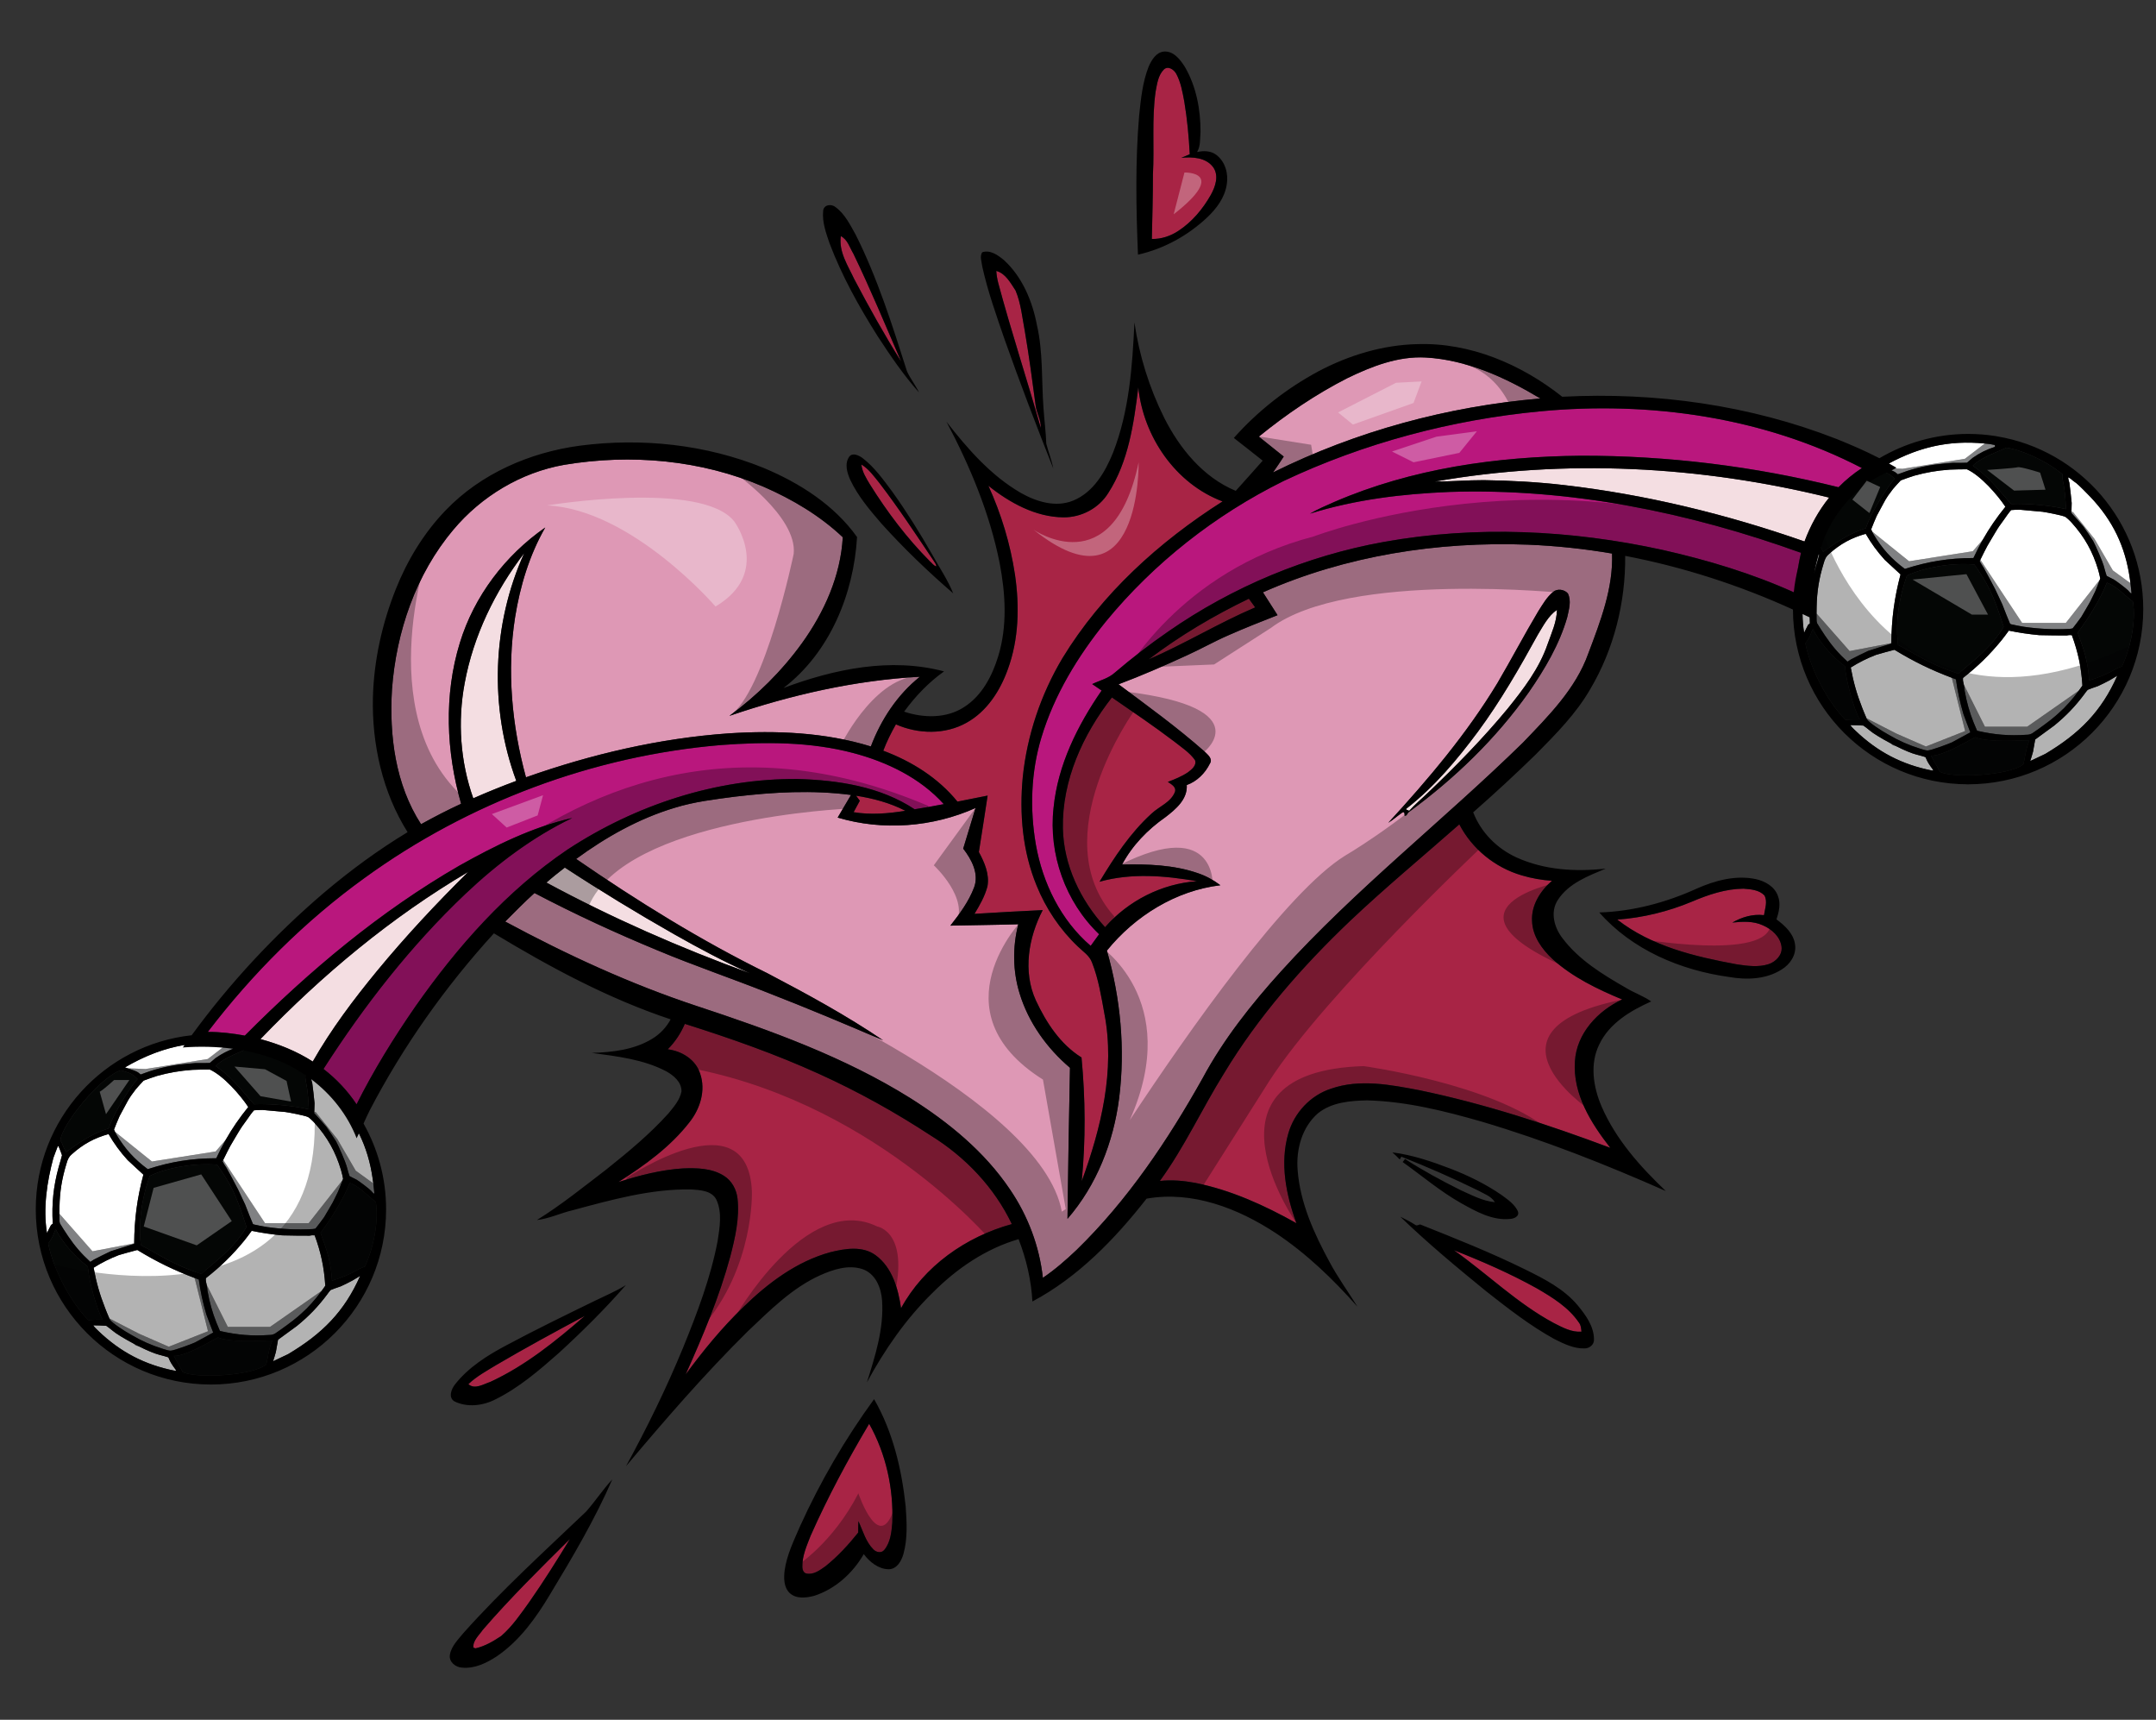 <?xml version="1.0" encoding="utf-8"?>
<!-- Generator: Adobe Illustrator 17.0.0, SVG Export Plug-In . SVG Version: 6.00 Build 0)  -->
<!DOCTYPE svg PUBLIC "-//W3C//DTD SVG 1.1//EN" "http://www.w3.org/Graphics/SVG/1.1/DTD/svg11.dtd">
<svg version="1.1" id="Layer_1" xmlns="http://www.w3.org/2000/svg" xmlns:xlink="http://www.w3.org/1999/xlink" x="0px" y="0px"
	 width="200px" height="159.5px" viewBox="0 0 200 159.5" style="enable-background:new 0 0 200 159.5;" xml:space="preserve">
<rect x="0" y="0" width="200" height="159.5" fill="#333333" stroke="none"/>
<path id="color7" style="fill:#F4DEE2;" d="M47.893,72.421c-1.346,0.502-2.678,1.037-3.99,1.618
	c-1.207-3.405-1.463-7.127-0.8-10.674c0.809-4.397,2.816-8.525,5.525-12.065C45.641,57.89,45.38,65.639,47.893,72.421z
	 M142.654,58.864c-1.699,3.092-3.462,6.16-5.56,9.002c-1.928,2.593-4.038,5.109-6.596,7.103c-0.192,0.124,0.145,0.18,0.228,0.229
	c0.535-0.607,1.169-1.117,1.746-1.681c2.585-2.466,5.09-5.022,7.368-7.773c1.48-1.833,2.949-3.748,3.721-6.001
	c0.364-1.035,0.853-2.067,0.87-3.185C143.615,57.125,143.16,58.04,142.654,58.864z M69.583,90.269
	c-2.414-1.071-4.745-2.32-7.042-3.621c-3.445-1.957-6.829-4.019-10.145-6.188c-0.582,0.451-1.157,0.907-1.71,1.394
	C56.76,85.131,63.099,87.913,69.583,90.269z"/>
<path id="color6" style="fill:#F4DEE2;" d="M169.682,46.148c-0.984,1.219-1.745,2.605-2.287,4.072
	c-7.219-2.528-14.702-4.352-22.307-5.232c-2.467-0.286-4.953-0.42-7.439-0.457c-1.518-0.005-3.035,0.132-4.553,0.131
	C145.214,42.536,157.756,43.21,169.682,46.148z M43.449,80.854c-7.139,4.201-13.562,9.554-19.29,15.518
	c1.705,0.459,3.367,1.123,4.853,2.082c1.706-2.993,3.784-5.754,5.97-8.412C37.635,86.828,40.48,83.777,43.449,80.854z"/>
<path id="color5" style="fill:#DE98B5;" d="M119.085,42.344c-0.772-0.614-1.544-1.228-2.31-1.85c2.553-2.076,5.293-3.938,8.228-5.43
	c2.258-1.093,4.7-2.047,7.254-1.907c3.824,0.216,7.398,1.861,10.637,3.8c-8.594,0.732-17.068,3.023-24.803,6.86
	C118.426,43.329,118.767,42.844,119.085,42.344z M42.777,74.545c-1.39-4.83-1.608-10.085-0.119-14.922
	c1.325-4.337,4.212-8.121,7.923-10.7c-1.466,2.556-2.332,5.42-2.797,8.319c-0.78,4.946-0.305,10.034,1.008,14.85
	c6.062-2.144,12.387-3.626,18.81-4.077c4.415-0.282,8.929-0.099,13.183,1.215c0.94-2.489,2.457-4.796,4.549-6.466
	c-6.029,0.327-11.965,1.689-17.669,3.629c2.567-1.89,4.865-4.157,6.732-6.746c2.067-2.871,3.584-6.251,3.783-9.82
	c-2.128-2.009-4.682-3.521-7.352-4.686c-5.787-2.494-12.306-3.069-18.495-2.03c-4.005,0.706-7.681,2.919-10.285,6.027
	c-3.471,4.123-5.292,9.456-5.686,14.787c-0.262,4.296,0.314,8.836,2.698,12.517C40.279,75.767,41.514,75.127,42.777,74.545z
	 M149.54,51.336c0.12,3.221-1.082,6.3-2.2,9.265c-1.171,3.293-3.707,5.812-6.072,8.28c-7.362,7.199-15.52,13.57-22.442,21.216
	c-2.75,3.041-5.323,6.285-7.27,9.909c-3.226,5.749-6.945,11.306-11.69,15.92c-0.983,0.93-2.005,1.828-3.126,2.585
	c-0.318-2.928-1.39-5.757-3.045-8.189c-2.36-3.511-5.702-6.238-9.252-8.478c-6.126-3.824-12.967-6.284-19.79-8.535
	c-6.164-2.04-12.079-4.765-17.788-7.841c0.892-0.896,1.778-1.798,2.715-2.646c3.709,1.95,7.519,3.705,11.392,5.309
	c3.422,1.435,6.942,2.623,10.39,3.995c3.552,1.382,7.063,2.855,10.563,4.359c-3.425-2.318-7.067-4.298-10.726-6.217
	c-6.195-3.042-12.07-6.697-17.753-10.606c2.778-2.037,5.833-3.754,9.145-4.745c1.817-0.565,3.715-0.783,5.595-1.033
	c3.565-0.424,7.186-0.626,10.759-0.157c-0.405,0.704-0.84,1.392-1.239,2.099c4.187,1.248,8.807,0.892,12.79-0.889
	c-0.385,1.256-0.759,2.512-1.144,3.767c0.771,0.998,1.495,2.331,1.006,3.609c-0.495,1.308-1.338,2.443-2.196,3.533
	c2.1-0.046,4.201-0.064,6.301-0.127c-0.542,2.1-0.519,4.34,0.12,6.416c0.823,2.701,2.534,5.078,4.674,6.897
	c-0.096,4.669-0.175,9.339-0.231,14.007c2.711-3.122,4.268-7.119,4.791-11.192c0.575-4.575,0.134-9.26-1.135-13.686
	c2.601-3.211,6.391-5.565,10.528-6.061c-0.634-0.479-1.332-0.865-2.084-1.117c-2.257-0.78-4.675-0.853-7.037-0.801
	c0.945-1.771,2.377-3.248,4.017-4.39c0.95-0.729,2.068-1.658,1.984-2.986c0.943-0.334,1.709-1.098,2.143-1.987
	c0.3-0.452-0.205-0.832-0.493-1.12c-2.53-2.237-5.271-4.217-7.977-6.236c2.14-0.804,4.234-1.718,6.313-2.672
	c1.31-0.593,2.563-1.305,3.882-1.877c1.5-0.663,3.025-1.265,4.553-1.862c-0.449-0.709-0.908-1.409-1.353-2.12
	c7.695-3.406,16.222-4.735,24.603-4.419C144.365,50.622,146.967,50.896,149.54,51.336z M145.44,55.033
	c-0.333-0.372-0.97-0.468-1.361-0.141c-0.597,0.482-0.974,1.164-1.383,1.799c-1.307,2.189-2.49,4.449-3.782,6.647
	c-2.844,4.709-6.418,8.927-10.13,12.969c0.455-0.278,0.848-0.637,1.284-0.94c0.232-0.153,0.238,0.125,0.225,0.279
	c0.204,0.066,0.26-0.226,0.386-0.321c4.245-3.11,8.097-6.809,11.135-11.118c1.485-2.149,2.847-4.437,3.57-6.963
	C145.538,56.53,145.789,55.725,145.44,55.033z"/>
<path id="color4" style="fill:#B9177D;" d="M172.718,43.41c-0.785,0.515-1.513,1.112-2.17,1.78
	c-7.816-1.944-15.873-2.943-23.926-2.923c-7.77,0.075-15.649,1.181-22.825,4.278c-0.771,0.343-1.552,0.668-2.28,1.096
	c4.191-1.31,8.585-1.838,12.96-2.017c11.106-0.363,22.18,1.888,32.597,5.65c-0.306,1.226-0.477,2.485-0.463,3.749
	c-3.959-1.808-8.15-3.066-12.388-4.021c-8.476-1.855-17.323-2.28-25.883-0.736c-7.148,1.292-13.994,4.155-19.96,8.298
	c-1.718,1.183-3.371,2.46-4.958,3.814c-0.592,0.543-1.398,0.723-2.106,1.066c0.29,0.199,0.583,0.398,0.875,0.6
	c-2.243,3.245-4.072,6.921-4.459,10.895c-0.474,4.278,1.105,8.73,4.226,11.705c-0.265,0.357-0.524,0.717-0.779,1.079
	c-2.773-2.372-4.453-5.826-5.085-9.383c-0.571-3.29-0.461-6.723,0.509-9.932c1.19-3.961,3.385-7.551,5.974-10.752
	c4.479-5.457,10.163-9.912,16.487-13.041c7.481-3.532,15.605-5.686,23.835-6.468C153.055,37.19,163.6,38.681,172.718,43.41z
	 M74.01,72.247c3.741,0.111,7.656,0.699,10.834,2.809c0.905-0.142,1.806-0.306,2.706-0.478c-2.195-2.435-5.264-3.908-8.392-4.738
	c-3.99-1.054-8.168-1.047-12.256-0.744c-11.874,0.997-23.435,5.333-33.077,12.326c-5.533,3.992-10.408,8.864-14.546,14.281
	c1.153-0.006,2.299,0.139,3.432,0.343c5.973-6.007,12.534-11.513,19.89-15.758c3.308-1.854,6.765-3.576,10.483-4.426
	c-3.677,1.771-6.969,4.254-9.925,7.055c-5.063,4.806-9.386,10.355-13.149,16.222c1.188,0.92,2.237,2.023,3.067,3.28
	c1.581-3.15,3.437-6.154,5.442-9.05c3.898-5.56,8.481-10.763,14.138-14.584C58.96,74.654,66.441,72.184,74.01,72.247z"/>
<path id="color3" style="fill:#A82445;" d="M109.312,21.411c-0.726,0.481-1.587,0.771-2.462,0.75c0.044-1.999,0.103-4,0.103-5.997
	c0.139-2.552-0.115-5.126,0.247-7.666c0.137-0.713,0.23-1.519,0.772-2.057c0.388-0.366,0.932,0.019,1.14,0.398
	c0.432,0.797,0.584,1.705,0.75,2.588c0.27,1.615,0.422,3.246,0.506,4.88c-0.263,0.11-0.528,0.217-0.787,0.329
	c1.04-0.099,2.291-0.038,2.968,0.882c0.545,0.792,0.19,1.808-0.235,2.568C111.573,19.393,110.574,20.582,109.312,21.411z
	 M83.596,33.529c-1.452-3.342-2.844-6.715-4.432-9.999c-0.342-0.565-0.533-1.315-1.163-1.629c-0.21,1.452,0.653,2.719,1.237,3.973
	C80.604,28.474,82.036,31.041,83.596,33.529z M96.549,39.687c0.025-0.747-0.404-1.391-0.484-2.12c-0.305-2.293-0.612-4.586-1-6.867
	c-0.241-1.258-0.355-2.566-0.855-3.751c-0.465-0.702-0.922-1.588-1.789-1.824c0.024,0.373,0.082,0.745,0.177,1.106
	C93.806,30.748,95.274,35.195,96.549,39.687z M79.91,43.082c0.066,0.68,0.443,1.26,0.782,1.831c1.604,2.568,3.441,5.005,5.581,7.153
	c0.188,0.151,0.331,0.399,0.581,0.461c-0.002-0.218-0.174-0.379-0.272-0.558c-1.622-2.416-3.225-4.852-4.997-7.163
	C81.08,44.184,80.608,43.505,79.91,43.082z M115.85,55.527c-3.267,1.571-6.398,3.43-9.288,5.623c3.366-1.456,6.5-3.378,9.873-4.819
	C116.237,56.064,116.043,55.794,115.85,55.527z M79.187,75.326c0.188-0.355,0.388-0.705,0.574-1.061
	c-0.086-0.116-0.258-0.351-0.347-0.466c1.579,0.246,3.144,0.66,4.57,1.398C82.401,75.452,80.776,75.591,79.187,75.326z
	 M165.266,87.823c0.085,0.744-0.533,1.373-1.196,1.594c-0.957,0.314-1.982,0.162-2.956,0.021c-3.89-0.718-7.903-1.667-11.086-4.15
	c2.377-0.171,4.725-0.748,6.925-1.667c1.518-0.645,3.118-1.188,4.782-1.201c0.671,0.052,1.45,0.109,1.94,0.624
	c0.315,0.565,0.046,1.234-0.039,1.831c-1.029-0.124-2.052,0.173-2.936,0.688c0.942-0.102,1.942-0.155,2.826,0.253
	C164.358,86.175,165.156,86.877,165.266,87.823z M83.108,67.18c2.063,0.91,4.557,0.971,6.552-0.15
	c1.886-1.043,3.112-2.956,3.825-4.941c1.03-2.801,1.097-5.866,0.669-8.792c-0.43-2.846-1.272-5.628-2.466-8.244
	c1.981,1.581,4.366,2.898,6.962,2.928c1.664,0.011,3.283-0.84,4.16-2.26c1.873-2.907,2.368-6.431,2.783-9.795
	c0.473,4.574,3.445,8.933,7.816,10.578c-5.879,3.739-11.203,8.552-14.849,14.532c-2.002,3.355-3.282,7.145-3.684,11.033
	c-0.323,3.391-0.023,6.894,1.284,10.066c0.86,2.124,2.166,4.073,3.83,5.653c0.47,0.459,1.08,0.835,1.311,1.483
	c0.6,1.519,0.857,3.145,1.148,4.744c1.016,5.245-0.308,10.602-2.102,15.528c0.371-3.81,0.343-7.66-0.021-11.469
	c-1.966-1.226-3.275-3.233-4.236-5.295c-1.225-2.683-0.681-5.835,0.638-8.374c-2.111,0.103-4.221,0.214-6.33,0.348
	c0.485-0.798,0.958-1.627,1.2-2.537c0.213-1.126-0.271-2.228-0.794-3.197c0.281-1.743,0.544-3.489,0.813-5.233
	c-0.935,0.182-1.868,0.375-2.8,0.558c-1.779-2.197-4.251-3.742-6.881-4.722C82.259,68.777,82.665,67.968,83.108,67.18z
	 M110.855,70.497c-0.508-0.716-1.272-1.198-1.95-1.741c-1.872-1.42-3.822-2.738-5.758-4.071c-2.698,3.442-4.635,7.702-4.548,12.145
	c0.074,3.42,1.631,6.662,3.913,9.161c2.15-2.453,5.258-4.033,8.519-4.264c-2.974-0.517-6.089-0.779-9.033,0.049
	c1.365-2.268,2.846-4.518,4.814-6.31c0.713-0.682,1.804-1.044,2.18-2.022c0.149-0.469-0.349-0.71-0.658-0.926
	c0.648-0.249,1.306-0.509,1.884-0.903C110.555,71.353,111.029,70.986,110.855,70.497z M125.19,85.458
	c-4.417,4.213-8.48,8.852-11.643,14.089c-2.051,3.288-3.664,6.839-5.953,9.979c1.088-0.12,2.191-0.024,3.269,0.175
	c3.327,0.665,6.454,2.091,9.4,3.743c-0.961-2.629-1.55-5.561-0.757-8.309c0.547-1.929,2.056-3.548,3.968-4.167
	c2.668-0.93,5.53-0.361,8.222,0.148c6.034,1.254,11.913,3.178,17.682,5.337c-1.788-2.286-3.492-4.995-3.282-8.016
	c0.148-2.589,2.123-4.694,4.383-5.742c-2.304-0.961-4.605-2.063-6.467-3.754c-0.984-0.925-1.851-2.127-1.892-3.525
	c-0.085-1.464,0.773-2.806,1.846-3.728c-0.948-0.07-1.893-0.229-2.806-0.504c-2.465-0.716-4.605-2.449-5.786-4.73
	C131.975,79.449,128.481,82.34,125.19,85.458z M86.363,105.328c-3.302-2.161-6.76-4.087-10.356-5.716
	c-4.043-1.844-8.245-3.317-12.481-4.655c-0.373,0.879-0.907,1.685-1.583,2.36c1.299,0.158,2.594,0.951,3.004,2.248
	c0.538,1.553,0.013,3.245-0.973,4.495c-1.777,2.298-4.172,4.021-6.603,5.566c1.944-0.618,3.94-1.135,5.984-1.265
	c1.288-0.05,2.678-0.024,3.803,0.688c0.726,0.453,1.162,1.265,1.257,2.104c0.2,1.816-0.218,3.628-0.671,5.379
	c-1.021,3.77-2.545,7.377-4.139,10.936c1.625-2.212,3.372-4.346,5.354-6.251c2.281-2.225,4.938-4.226,8.055-5.081
	c1.377-0.342,2.998-0.621,4.223,0.284c1.532,1.133,2.088,3.104,2.349,4.906c2.128-3.904,6.032-6.637,10.273-7.801
	C92.243,110.128,89.55,107.307,86.363,105.328z M146.47,122.665c0.191,0.237,0.203,0.546,0.233,0.839
	c-0.927,0.068-1.756-0.392-2.555-0.795c-3.389-1.816-6.151-4.547-9.271-6.756c2.627,1.032,5.224,2.164,7.694,3.538
	C144.019,120.334,145.512,121.251,146.47,122.665z M46.019,126.606c2.704-1.588,5.46-3.083,8.226-4.562
	c-2.693,2.333-5.512,4.62-8.768,6.119c-0.628,0.205-1.441,0.74-2.027,0.207C44.205,127.647,45.135,127.148,46.019,126.606z
	 M80.627,132.05c1.563,2.773,2.271,6.007,2.146,9.182c-0.075,0.867-0.166,1.816-0.745,2.515c-0.265,0.329-0.758,0.224-1.013-0.055
	c-0.715-0.715-0.967-1.725-1.388-2.614c-0.017,0.352-0.017,0.705-0.017,1.061c-0.909,1.134-1.9,2.216-3.039,3.125
	c-0.513,0.362-1.101,0.813-1.769,0.67c-0.269-0.06-0.37-0.363-0.372-0.6c-0.029-1.022,0.412-1.977,0.77-2.91
	C76.784,138.855,78.632,135.403,80.627,132.05z M52.866,142.738c-1.204,1.97-2.428,3.929-3.752,5.818
	c-0.801,1.111-1.579,2.275-2.624,3.174c-0.73,0.488-1.516,0.952-2.381,1.145l-0.188-0.065c-0.088-0.63,0.527-1.154,0.866-1.652
	C47.329,148.212,50.104,145.477,52.866,142.738z"/>
<path id="color2" style="fill:#808183;" d="M175.407,68.951c0.17,0.09,0.342,0.177,0.514,0.265l-0.341-0.104L175.407,68.951z
	 M182.171,63.486l-0.003-0.006c0.001,0.001,0.002,0.003,0.002,0.005L182.171,63.486z M175.205,68.149
	c0.961,0.561,1.828,0.945,2.892,1.279c0.253,0.09,0.608,0.184,0.735,0.173c0.374-0.023,1.999-0.639,2.243-0.755
	c0.69-0.366,1.169-0.627,1.702-0.924c-0.232-0.591-0.422-1.094-0.639-1.691c-0.329-1.116-0.535-2.078-0.698-3.228
	c-0.13-0.047-0.256-0.096-0.384-0.144l1.238,4.94l-3.639,1.436l-2.752-1.204l-2.759-1.419c0.027,0.062,0.047,0.104,0.053,0.113
	C173.417,67.045,174.512,67.769,175.205,68.149z M192.177,47.602c0.393,0.43,0.716,0.799,1.095,1.243
	c0.329,0.462,0.597,0.86,0.902,1.338c0.238,0.44,0.886,1.947,0.973,2.282c0.098,0.374,0.259,0.924,0.277,0.945
	c0.021,0.024,0.395,0.195,0.654,0.334c0.188,0.099,1.181,0.85,1.336,1.016c0.035,0.038,0.247,0.295,0.292,0.277
	c0.008-0.004,0.018-0.037,0.018-0.072c0.001-0.048-0.049-0.507-0.094-0.875l-1.634-1.184l-1.696-2.915l-2.001-2.502l-0.142-0.042
	c-0.001,0.031-0.002,0.061-0.004,0.093C192.154,47.572,192.156,47.578,192.177,47.602z M184.719,50.01l0.747-1.22
	c-0.058,0.083-0.114,0.162-0.158,0.228C185.229,49.133,184.98,49.564,184.719,50.01z M177.094,52.056l-3.426-2.756
	c0.049,0.104,0.104,0.211,0.125,0.243c0.782,1.323,1.676,2.31,2.912,3.221c2.162-0.698,4.086-1.006,6.358-1.012
	c0.282-0.609,0.574-1.173,0.881-1.717l-0.939,1.089L177.094,52.056z M176.496,43.48l-1.66-0.069c0.209,0.073,0.406,0.141,0.63,0.216
	c0.077,0.024,0.289,0.127,0.334,0.158c0.091,0.069,0.165,0.127,0.251,0.201c1.169-0.45,2.202-0.72,3.44-0.898
	c0.174-0.028,1.564-0.165,1.658-0.165c0.352,0.009,1.286,0.003,1.314-0.009c0.036-0.018,0.311-0.27,0.53-0.45
	c0.67-0.465,1.292-0.774,2.066-1.023v-0.165c-0.163-0.035-0.301-0.062-0.466-0.093c-0.162-0.02-0.319-0.036-0.477-0.05l-1.844,1.417
	L176.496,43.48z M184.134,67.396l-1.963-3.911l0.914,3.535c0.095,0.237,0.193,0.474,0.303,0.718c0.015,0.031,0.02,0.035,0.05,0.042
	c1.574,0.364,2.953,0.474,4.565,0.363c0.188-0.001,0.347-0.042,0.513-0.131c0.073-0.037,0.977-0.681,1.156-0.821
	c0.34-0.247,0.659-0.497,0.961-0.754l0.156-0.137c0.066-0.057,0.131-0.115,0.194-0.173l0.92-0.92
	c0.327-0.36,0.638-0.744,0.939-1.156l-4.79,3.346H184.134z M182.17,63.485c0.009,0.039,0.017,0.081,0.026,0.129
	c0.029,0.156,0.038,0.309,0.058,0.465c0.189,1.066,0.45,1.985,0.831,2.941l-0.914-3.535L182.17,63.485z M187.584,57.777
	l-3.878-5.864c-0.014,0.027-0.054,0.121-0.063,0.141l0.192,0.321c0.079,0.127,0.155,0.25,0.179,0.276
	c0.036,0.045,0.979,1.806,1.073,2.008c0.236,0.487,0.432,0.901,0.655,1.396c0.113,0.316,0.701,1.776,0.718,1.791
	c0.037,0.026,0.068,0.042,0.11,0.055c0.067,0.025,0.989,0.206,1.192,0.232c1.479,0.207,2.744,0.264,4.234,0.19
	c0.073-0.002,0.234-0.034,0.271-0.047c0.023-0.012,0.751-0.975,0.8-1.057c0.28-0.485,0.674-1.128,0.799-1.368
	c0.173-0.327,0.328-0.673,0.494-1.002c0.045-0.09,0.323-0.805,0.428-1.087l-3.158,4.017H187.584z M168.518,57.606
	c0.008,0.069,0.021,0.128,0.043,0.192c0.015,0.047,0.62,0.991,0.748,1.169c0.625,0.926,1.245,1.644,2.069,2.398
	c0.117-0.075,0.217-0.141,0.335-0.216c0.086-0.056,1.488-0.75,1.572-0.777c0.759-0.248,1.4-0.451,2.163-0.683
	c0-0.016,0-0.029,0-0.046l-3.867,0.74l-3.071-3.49C168.508,57.222,168.511,57.561,168.518,57.606z M12.407,124.618
	c0.17,0.09,0.342,0.178,0.514,0.265l-0.341-0.104L12.407,124.618z M19.171,119.153l-0.003-0.007
	c0.001,0.001,0.002,0.003,0.002,0.005L19.171,119.153z M12.205,123.816c0.961,0.562,1.828,0.945,2.892,1.278
	c0.253,0.091,0.608,0.184,0.735,0.174c0.374-0.023,1.999-0.64,2.243-0.756c0.69-0.365,1.169-0.627,1.702-0.924
	c-0.232-0.591-0.422-1.094-0.639-1.691c-0.329-1.115-0.535-2.078-0.698-3.228c-0.13-0.048-0.256-0.097-0.384-0.144l1.238,4.94
	l-3.639,1.436l-2.752-1.204l-2.759-1.42c0.027,0.063,0.047,0.104,0.053,0.113C10.417,122.712,11.512,123.437,12.205,123.816z
	 M29.177,103.269c0.392,0.431,0.716,0.8,1.095,1.243c0.329,0.462,0.597,0.86,0.902,1.338c0.238,0.439,0.886,1.946,0.973,2.282
	c0.098,0.373,0.259,0.924,0.277,0.945c0.021,0.023,0.395,0.195,0.654,0.334c0.188,0.099,1.181,0.85,1.336,1.016
	c0.035,0.038,0.247,0.296,0.292,0.277c0.008-0.004,0.019-0.037,0.019-0.072c0.001-0.049-0.049-0.508-0.094-0.875l-1.634-1.184
	l-1.696-2.915l-2.001-2.502l-0.142-0.042c-0.001,0.03-0.002,0.06-0.004,0.093C29.154,103.239,29.156,103.245,29.177,103.269z
	 M21.719,105.677l0.747-1.219c-0.058,0.083-0.114,0.162-0.158,0.228C22.229,104.8,21.98,105.231,21.719,105.677z M14.094,107.723
	l-3.426-2.757c0.049,0.104,0.104,0.211,0.125,0.244c0.782,1.322,1.676,2.309,2.912,3.221c2.162-0.698,4.086-1.006,6.358-1.012
	c0.282-0.609,0.574-1.174,0.881-1.717l-0.939,1.09L14.094,107.723z M13.496,99.146l-1.66-0.069c0.209,0.074,0.406,0.141,0.63,0.217
	c0.077,0.024,0.289,0.127,0.334,0.158c0.091,0.068,0.165,0.127,0.251,0.201c1.169-0.45,2.202-0.721,3.44-0.898
	c0.174-0.027,1.565-0.165,1.658-0.164c0.352,0.009,1.286,0.002,1.314-0.01c0.036-0.018,0.311-0.27,0.53-0.449
	c0.67-0.465,1.292-0.774,2.066-1.023v-0.164c-0.163-0.035-0.301-0.063-0.466-0.094c-0.162-0.02-0.319-0.035-0.477-0.05l-1.844,1.417
	L13.496,99.146z M21.134,123.063l-1.963-3.91l0.914,3.534c0.095,0.237,0.193,0.474,0.303,0.718c0.015,0.031,0.02,0.035,0.05,0.043
	c1.574,0.363,2.953,0.474,4.565,0.362c0.189-0.001,0.347-0.042,0.513-0.132c0.073-0.036,0.977-0.68,1.156-0.82
	c0.34-0.248,0.659-0.498,0.961-0.754l0.156-0.138c0.066-0.058,0.131-0.115,0.194-0.173l0.92-0.92
	c0.327-0.361,0.638-0.744,0.939-1.156l-4.79,3.346H21.134z M19.17,119.151c0.009,0.039,0.017,0.082,0.026,0.13
	c0.029,0.155,0.038,0.309,0.058,0.465c0.189,1.065,0.45,1.985,0.831,2.941l-0.914-3.534L19.17,119.151z M24.584,113.444
	l-3.878-5.864c-0.014,0.026-0.054,0.121-0.063,0.141l0.192,0.321c0.079,0.127,0.155,0.25,0.179,0.276
	c0.036,0.045,0.979,1.806,1.073,2.009c0.236,0.486,0.432,0.9,0.655,1.395c0.113,0.316,0.701,1.777,0.718,1.791
	c0.037,0.026,0.068,0.043,0.11,0.055c0.067,0.025,0.989,0.206,1.192,0.232c1.479,0.207,2.744,0.264,4.234,0.19
	c0.073-0.002,0.234-0.033,0.272-0.047c0.022-0.012,0.751-0.975,0.8-1.057c0.28-0.485,0.674-1.129,0.799-1.369
	c0.173-0.326,0.328-0.672,0.494-1.002c0.045-0.09,0.323-0.805,0.428-1.087l-3.158,4.017H24.584z M5.518,113.272
	c0.008,0.069,0.021,0.129,0.043,0.192c0.015,0.047,0.62,0.991,0.748,1.169c0.625,0.927,1.245,1.645,2.069,2.398
	c0.117-0.074,0.217-0.141,0.335-0.215c0.086-0.057,1.488-0.75,1.572-0.777c0.759-0.248,1.4-0.451,2.163-0.684
	c0-0.016,0-0.029,0-0.045l-3.867,0.739l-3.071-3.489C5.508,112.89,5.511,113.228,5.518,113.272z"/>
<path id="color1" style="fill:#040605;" d="M169.124,51.188c-0.475-0.923-0.221-0.599-0.518-1.079
	c0.056-1.412,3.727-5.942,5.609-6.516c0.773,0.249,0.983,0.249,1.549,0.813c-0.347,0.315-2.102,2.844-2.683,4.588
	C171.349,49.509,169.99,50.576,169.124,51.188z M172.526,66.73c-0.493-0.781-1.301-3.616-1.374-4.927
	c-1.415-1.079-2.405-2.358-2.978-3.452c-0.195,0.258-0.1,0.476-0.701,1.311c0.396,2.068,1.834,5.163,3.725,7.108
	C171.992,66.702,171.826,66.745,172.526,66.73z M183.208,68.373c-1.178,0.644-2.999,1.712-4.072,1.716
	c0.36,0.736,0.36,0.586,0.8,1.476c1.091,0.632,6.436,0.396,7.765-0.685c0.15-0.575,0.22-1.455,0.561-2.22
	C187.372,68.63,184.604,68.908,183.208,68.373z M197.863,55.805c-0.959-0.759-1.528-1.429-2.416-1.769
	c-0.596,1.538-1.841,3.495-2.709,4.626c0.215,0.81,0.929,2.071,1.057,4.45c1.991-0.61,2.398-1.138,3.048-1.3
	C197.676,60.02,198.143,57.545,197.863,55.805z M186.558,46.743c1.587-0.064,3.661,0.134,5.092,0.475
	c-0.104-2.529-0.39-2.533-0.315-3.235c-1.723-1.398-4.009-2.315-5.208-2.461c-0.989,0.442-2.443,0.965-3.12,1.67
	C184.443,44.207,185.097,45.063,186.558,46.743z M176.892,53.388c-0.518,1.455-1.134,3.817-0.825,6.426
	c1.808,0.925,2.855,1.767,5.607,2.67c1.315-1.171,3.02-2.362,4.193-4.349c-0.988-3.128-1.502-4.032-2.719-5.782
	C181.058,52.172,178.47,52.625,176.892,53.388z M6.124,106.854c-0.475-0.922-0.221-0.598-0.518-1.078
	c0.056-1.412,3.727-5.942,5.609-6.516c0.773,0.248,0.983,0.248,1.549,0.813c-0.347,0.315-2.101,2.844-2.683,4.588
	C8.349,105.176,6.99,106.243,6.124,106.854z M9.526,122.397c-0.493-0.781-1.301-3.615-1.374-4.928
	c-1.415-1.078-2.405-2.357-2.978-3.451c-0.195,0.258-0.1,0.477-0.701,1.312c0.396,2.068,1.834,5.163,3.725,7.108
	C8.992,122.369,8.826,122.412,9.526,122.397z M20.208,124.04c-1.178,0.644-2.999,1.711-4.072,1.716c0.36,0.735,0.36,0.586,0.8,1.476
	c1.091,0.633,6.436,0.396,7.765-0.685c0.15-0.575,0.22-1.454,0.561-2.22C24.372,124.297,21.604,124.575,20.208,124.04z
	 M34.863,111.472c-0.959-0.759-1.528-1.429-2.416-1.769c-0.596,1.538-1.841,3.495-2.709,4.626c0.215,0.811,0.929,2.071,1.057,4.449
	c1.991-0.609,2.398-1.138,3.048-1.3C34.676,115.687,35.143,113.212,34.863,111.472z M23.558,102.41
	c1.587-0.063,3.661,0.134,5.092,0.475c-0.104-2.529-0.39-2.533-0.315-3.235c-1.723-1.397-4.009-2.315-5.208-2.461
	c-0.989,0.442-2.443,0.965-3.12,1.67C21.443,99.874,22.097,100.729,23.558,102.41z M13.892,109.056
	c-0.518,1.454-1.134,3.816-0.825,6.426c1.808,0.924,2.855,1.766,5.607,2.67c1.316-1.171,3.02-2.362,4.193-4.35
	c-0.988-3.127-1.502-4.031-2.719-5.781C18.058,107.839,15.47,108.292,13.892,109.056z"/>
<path id="fill" style="fill:#FFFFFF;" d="M182.171,63.486l-0.003-0.006c-0.052-0.247-0.087-0.338-0.074-0.569
	c0-0.031,0.003-0.037,0.028-0.055c1.373-1.081,2.438-2.121,3.547-3.472c0.246-0.311,0.446-0.576,0.678-0.897
	c0.985,0.2,1.827,0.325,2.826,0.419c0.206,0.013,2.475,0.039,2.529,0.03c0.169-0.038,0.317-0.047,0.49-0.03
	c0.578,1.571,0.875,2.975,0.98,4.646c0.002,0.032,0,0.039-0.021,0.065c-0.102,0.149-0.205,0.293-0.311,0.435l-4.79,3.346h-3.918
	L182.171,63.486z M190.789,66.3l-0.156,0.137C190.686,66.392,190.737,66.345,190.789,66.3z M191.903,65.207l-0.92,0.92
	C191.307,65.834,191.612,65.527,191.903,65.207z M193.665,63.978c-0.035,0.026-0.246,0.298-0.306,0.392
	c-0.858,1.149-1.706,2.031-2.817,2.935c-0.613,0.46-1.713,1.238-1.732,1.266c-0.01,0.011-0.015,0.024-0.022,0.037
	c-0.019,0.035-0.14,0.856-0.197,1.112c-0.083,0.308-0.164,0.563-0.262,0.866c0.494-0.228,0.909-0.424,1.396-0.662
	c3.163-1.883,5.216-3.935,6.685-7.259c-0.251,0.152-0.464,0.281-0.719,0.432c-0.134,0.08-0.992,0.507-1.068,0.531
	C194.326,63.725,193.696,63.954,193.665,63.978z M178.656,69.235l3.639-1.436l-1.238-4.94c-1.91-0.719-3.517-1.5-5.293-2.581
	c-0.027-0.016-0.035-0.018-0.065-0.007c-0.591,0.154-1.087,0.291-1.673,0.463c-0.859,0.334-1.56,0.684-2.342,1.173
	c0.244,1.345,0.561,2.466,1.063,3.739c0.04,0.123,0.287,0.713,0.397,0.965l2.759,1.419L178.656,69.235z M168.444,52.565
	c0.123-0.419,0.298-1.014,0.308-1.089c0.002-0.024-0.286-0.777-0.308-0.798c-0.024-0.027-0.043-0.046-0.07-0.071
	c-0.156,0.39-0.279,0.721-0.423,1.116c-0.587,2.18-0.97,4.667-0.592,6.969c0,0,0.345-0.717,0.373-0.747
	c0.041-0.039,0.081-0.069,0.131-0.097c0.026-0.017,0.029-0.023,0.029-0.055C167.789,55.94,167.955,54.356,168.444,52.565z
	 M194.301,49.991l1.696,2.915l1.634,1.184c-0.021-0.183-0.043-0.344-0.057-0.419c-0.418-2.981-1.588-5.405-3.661-7.586
	c-0.176-0.188-1.084-1.118-1.325-1.294c-0.104-0.078-0.217-0.146-0.304-0.219c-0.13-0.131-0.258-0.224-0.423-0.307
	c0,0.038,0,0.072,0,0.111c0.004,0.047,0.07,0.315,0.103,0.399c0.018,0.046,0.213,1.769,0.213,1.872
	c-0.002,0.283-0.008,0.527-0.019,0.801l0.142,0.042L194.301,49.991z M175.407,68.951c-0.882-0.468-1.684-0.959-1.947-1.195
	c-0.114-0.102-0.568-0.449-0.605-0.463c-0.036-0.013-1.195-0.056-1.196-0.045c-0.017,0.046,0.247,0.329,0.472,0.53
	c2.057,1.966,4.294,3.13,7.086,3.685c0.027,0.006,0.096,0.006,0.116,0c0.006-0.003,0.006-0.035,0-0.047
	c-0.1-0.133-0.488-0.665-0.582-0.896c-0.058-0.141-0.123-0.286-0.141-0.303c-0.021-0.017-0.487-0.147-0.832-0.235
	c-0.475-0.121-1.164-0.419-1.857-0.765l-0.341-0.104L175.407,68.951z M174.594,43.326c0.084,0.029,0.163,0.058,0.242,0.084
	l1.66,0.069l5.777-0.929l1.844-1.417C180.629,40.79,177.693,41.523,174.594,43.326z M175.448,59.644
	c0.017-2.26,0.275-4.179,0.853-6.37c-0.518-0.468-0.951-0.868-1.46-1.348c-0.709-0.782-1.237-1.506-1.77-2.417
	c-1.324,0.366-2.372,0.943-3.395,1.86c-0.256,0.213-0.386,0.425-0.519,0.92c-0.417,1.361-0.61,2.561-0.64,3.985
	c-0.005,0.09-0.008,0.351-0.008,0.62l3.071,3.49L175.448,59.644z M182.464,43.525c-0.032-0.011-1.491,0.015-1.607,0.03
	c-1.174,0.083-2.162,0.253-3.297,0.566c-0.116,0.027-1.197,0.408-1.235,0.432c-0.042,0.03-0.644,0.694-0.727,0.803
	c-0.777,1.024-0.598,0.834-1.498,2.477c-0.053,0.096-0.524,1.234-0.521,1.258c0.001,0.016,0.043,0.11,0.091,0.208l3.426,2.756
	l5.911-0.931l0.939-1.089c0.599-1.054,1.264-2.023,2.085-3.036C185.292,45.888,183.738,44.106,182.464,43.525z M184.361,50.619
	c-0.068,0.115-0.496,0.962-0.655,1.294l3.878,5.864h4.048l3.158-4.017c0.023-0.064,0.037-0.105,0.037-0.113
	c0.001-0.043-0.152-0.693-0.189-0.79c-0.506-1.698-1.259-3.042-2.441-4.361c-0.147-0.174-0.52-0.521-0.624-0.568
	c-0.357-0.155-1.723-0.412-2.093-0.464c-0.232-0.033-1.472-0.12-2.117-0.191c-0.081-0.008-0.776,0.019-0.799,0.032
	c-0.026,0.016-0.27,0.32-0.326,0.406c-0.106,0.168-0.496,0.691-0.771,1.079l-0.747,1.22
	C184.598,50.219,184.472,50.433,184.361,50.619z M19.171,119.153l-0.003-0.007c-0.052-0.247-0.087-0.338-0.074-0.569
	c0-0.03,0.003-0.036,0.028-0.055c1.373-1.08,2.438-2.121,3.547-3.473c0.246-0.31,0.446-0.575,0.678-0.896
	c0.985,0.2,1.827,0.325,2.826,0.418c0.206,0.014,2.475,0.04,2.529,0.03c0.169-0.038,0.317-0.048,0.49-0.03
	c0.578,1.572,0.875,2.975,0.98,4.646c0.002,0.031,0,0.039-0.021,0.064c-0.101,0.149-0.205,0.293-0.31,0.436l-4.79,3.346h-3.918
	L19.171,119.153z M27.789,121.967l-0.156,0.138C27.685,122.059,27.737,122.013,27.789,121.967z M28.903,120.874l-0.92,0.92
	C28.307,121.501,28.612,121.194,28.903,120.874z M30.665,119.645c-0.035,0.026-0.246,0.298-0.306,0.392
	c-0.858,1.149-1.706,2.031-2.817,2.936c-0.613,0.461-1.713,1.238-1.732,1.266c-0.01,0.011-0.015,0.024-0.022,0.037
	c-0.019,0.035-0.14,0.855-0.197,1.111c-0.083,0.308-0.164,0.563-0.262,0.865c0.494-0.228,0.909-0.424,1.396-0.662
	c3.163-1.883,5.216-3.934,6.685-7.258c-0.251,0.151-0.464,0.28-0.719,0.432c-0.134,0.08-0.992,0.507-1.068,0.531
	C31.326,119.392,30.696,119.62,30.665,119.645z M15.656,124.902l3.639-1.436l-1.238-4.94c-1.91-0.719-3.517-1.5-5.293-2.581
	c-0.027-0.017-0.035-0.018-0.064-0.007c-0.591,0.154-1.087,0.291-1.673,0.463c-0.859,0.334-1.56,0.684-2.342,1.174
	c0.244,1.345,0.562,2.465,1.063,3.738c0.04,0.123,0.287,0.714,0.397,0.965l2.759,1.42L15.656,124.902z M5.444,108.231
	c0.123-0.419,0.298-1.014,0.308-1.089c0.002-0.023-0.286-0.776-0.308-0.798c-0.024-0.027-0.043-0.047-0.07-0.071
	c-0.156,0.39-0.279,0.721-0.423,1.116c-0.587,2.18-0.97,4.668-0.592,6.969c0,0,0.345-0.717,0.373-0.746
	c0.041-0.039,0.081-0.069,0.131-0.098c0.026-0.017,0.029-0.023,0.029-0.055C4.789,111.607,4.955,110.022,5.444,108.231z
	 M31.301,105.658l1.696,2.915l1.634,1.184c-0.021-0.184-0.043-0.344-0.057-0.42c-0.418-2.98-1.588-5.404-3.661-7.586
	c-0.176-0.188-1.084-1.117-1.325-1.294c-0.104-0.077-0.217-0.146-0.304-0.219c-0.13-0.131-0.258-0.224-0.423-0.308
	c0,0.039,0,0.072,0,0.111c0.004,0.047,0.07,0.314,0.103,0.398c0.017,0.047,0.213,1.77,0.213,1.872
	c-0.002,0.282-0.008,0.526-0.019,0.802l0.142,0.042L31.301,105.658z M12.407,124.618c-0.882-0.469-1.684-0.959-1.947-1.195
	c-0.114-0.102-0.568-0.449-0.605-0.463c-0.036-0.014-1.195-0.057-1.196-0.045c-0.017,0.045,0.247,0.329,0.472,0.529
	c2.057,1.966,4.294,3.13,7.086,3.686c0.027,0.006,0.096,0.006,0.116,0c0.006-0.004,0.006-0.035,0-0.048
	c-0.1-0.133-0.488-0.665-0.582-0.896c-0.058-0.141-0.123-0.286-0.141-0.303c-0.022-0.017-0.487-0.147-0.832-0.235
	c-0.475-0.121-1.164-0.419-1.857-0.765l-0.341-0.104L12.407,124.618z M11.594,98.993c0.084,0.029,0.163,0.058,0.242,0.084
	l1.66,0.069l5.777-0.929l1.844-1.417C17.629,96.456,14.693,97.189,11.594,98.993z M12.448,115.312
	c0.017-2.26,0.274-4.18,0.853-6.371c-0.518-0.468-0.951-0.867-1.46-1.348c-0.709-0.781-1.237-1.506-1.771-2.416
	c-1.324,0.366-2.372,0.943-3.395,1.86c-0.256,0.213-0.386,0.425-0.519,0.919c-0.417,1.361-0.61,2.562-0.64,3.985
	c-0.005,0.09-0.008,0.351-0.008,0.62l3.071,3.489L12.448,115.312z M19.464,99.192c-0.032-0.011-1.491,0.016-1.608,0.029
	c-1.174,0.083-2.162,0.254-3.297,0.566c-0.116,0.027-1.197,0.408-1.235,0.432c-0.042,0.031-0.644,0.695-0.727,0.803
	c-0.777,1.024-0.598,0.835-1.498,2.478c-0.053,0.096-0.524,1.234-0.522,1.259c0.001,0.016,0.043,0.109,0.091,0.207l3.426,2.757
	l5.911-0.931l0.939-1.09c0.599-1.055,1.264-2.023,2.085-3.035C22.292,101.555,20.738,99.773,19.464,99.192z M21.361,106.286
	c-0.068,0.115-0.496,0.962-0.655,1.294l3.878,5.864h4.048l3.158-4.017c0.022-0.063,0.037-0.105,0.037-0.113
	c0.001-0.042-0.152-0.692-0.189-0.79c-0.506-1.697-1.259-3.041-2.441-4.36c-0.148-0.175-0.52-0.521-0.624-0.568
	c-0.357-0.155-1.723-0.411-2.093-0.464c-0.232-0.033-1.472-0.12-2.117-0.191c-0.081-0.008-0.776,0.02-0.799,0.032
	c-0.026,0.017-0.271,0.32-0.326,0.405c-0.106,0.169-0.496,0.691-0.772,1.08l-0.747,1.219
	C21.598,105.886,21.472,106.1,21.361,106.286z"/>
<path id="outline" d="M185.247,40.467c-0.072-0.011-0.143-0.026-0.216-0.037c-0.803-0.123-1.625-0.186-2.463-0.186
	c-3.006,0-5.811,0.831-8.226,2.253c-1.286-0.664-2.617-1.24-3.957-1.779c-8.064-3.158-16.832-4.372-25.464-3.922
	c-3.795-3.005-8.531-5.037-13.433-4.881c-3.201,0.073-6.339,1.021-9.158,2.508c-2.957,1.584-5.646,3.685-7.874,6.195
	c0.892,0.699,1.792,1.392,2.677,2.105c-0.838,0.93-1.652,1.877-2.5,2.799c-3.023-1.255-5.196-3.919-6.638-6.778
	c-1.38-2.775-2.321-5.777-2.759-8.846c-0.191,4.082-0.484,8.255-1.99,12.099c-0.73,1.792-1.82,3.664-3.694,4.431
	c-1.616,0.662-3.42,0.102-4.865-0.72c-2.781-1.616-4.933-4.087-6.888-6.594c2.19,4.127,4.014,8.496,4.932,13.095
	c0.545,2.84,0.728,5.837-0.125,8.636c-0.559,1.832-1.507,3.67-3.168,4.731c-1.64,1.071-3.762,1.029-5.567,0.425
	c1.038-1.421,2.266-2.71,3.705-3.733c-4.957-1.322-10.192-0.221-14.895,1.54c4.296-3.288,6.513-8.712,6.824-14.003
	c-2.125-2.972-5.32-5.008-8.649-6.401c-5.371-2.188-11.33-2.82-17.067-2.07c-4.638,0.621-9.178,2.59-12.449,5.996
	c-2.016,2.094-3.552,4.622-4.625,7.316c-1.271,3.195-2.032,6.604-2.122,10.047c-0.097,4.342,0.887,8.784,3.217,12.485
	c-2.748,1.66-5.34,3.57-7.791,5.646c-4.568,3.904-8.693,8.336-12.238,13.19c-8.133,0.891-14.462,7.775-14.462,16.145
	c0,8.974,7.274,16.248,16.249,16.248c8.974,0,16.249-7.274,16.249-16.248c0-2.894-0.767-5.605-2.094-7.958
	c0.193-0.409,0.371-0.825,0.577-1.227c3.099-5.946,7.004-11.462,11.52-16.413c5.205,3.145,10.606,6.053,16.392,7.979
	c-0.397,0.743-0.991,1.37-1.714,1.804c-1.674,1.021-3.685,1.249-5.607,1.306c2.342,0.322,4.771,0.587,6.898,1.7
	c0.7,0.384,1.461,1.015,1.427,1.89c-0.156,0.786-0.707,1.407-1.196,2.011c-1.747,1.94-3.762,3.607-5.799,5.229
	c-2.098,1.607-4.166,3.277-6.412,4.671c1.135-0.127,2.192-0.646,3.307-0.907c3.594-0.964,7.253-1.998,11.008-1.93
	c0.827,0.058,1.899,0.102,2.331,0.947c0.554,1.198,0.308,2.569,0.119,3.823c-0.648,3.411-1.894,6.671-3.194,9.875
	c-1.555,3.774-3.352,7.448-5.311,11.026c3.612-4.298,7.292-8.55,11.286-12.5c2.056-1.946,4.107-4.023,6.723-5.209
	c1.209-0.537,2.604-1.004,3.92-0.576c1.212,0.406,1.751,1.733,1.828,2.918c0.179,2.605-0.639,5.137-1.408,7.591
	c1.641-3.024,3.619-5.894,6.089-8.305c2.223-2.242,4.925-4.09,7.982-4.979c0.716,1.848,1.175,3.799,1.283,5.781
	c4.242-2.262,7.654-5.791,10.589-9.537c4.243-0.752,8.505,0.898,12.005,3.208c2.841,1.889,5.315,4.274,7.569,6.824
	c-0.864-1.386-1.827-2.711-2.598-4.156c-1.437-2.643-2.728-5.473-2.961-8.512c-0.16-1.914,0.397-3.996,1.89-5.286
	c1.271-1.021,2.985-1.16,4.555-1.194c3.62,0.09,7.163,0.979,10.626,1.971c5.842,1.729,11.516,3.977,17.083,6.439
	c-2.379-2.268-4.634-4.785-5.954-7.832c-0.774-1.799-1.121-3.946-0.22-5.767c0.936-1.968,2.901-3.13,4.816-3.986
	c-0.732-0.516-1.599-0.804-2.36-1.273c-2.146-1.234-4.34-2.57-5.855-4.574c-0.77-0.98-1.182-2.431-0.453-3.551
	c0.999-1.56,2.825-2.241,4.459-2.923c-2.772,0.31-5.683,0.142-8.254-1.022c-1.819-0.819-3.326-2.323-4.048-4.198
	c1.996-1.749,3.944-3.552,5.844-5.405c1.829-1.858,3.698-3.732,5.01-6.01c2.205-3.716,3.285-8.058,3.246-12.368
	c5.361,1.026,10.596,2.716,15.561,4.978c0.022,8.956,7.286,16.208,16.247,16.208c8.974,0,16.249-7.274,16.249-16.248
	C198.817,48.431,192.944,41.745,185.247,40.467z M191.861,44.264c0.165,0.083,0.293,0.176,0.423,0.307
	c0.087,0.073,0.199,0.141,0.304,0.219c0.241,0.176,1.149,1.106,1.325,1.294c2.073,2.181,3.243,4.606,3.661,7.586
	c0.014,0.075,0.035,0.236,0.057,0.419c0.045,0.368,0.095,0.827,0.094,0.875c0,0.035-0.011,0.068-0.018,0.072
	c-0.045,0.019-0.257-0.239-0.292-0.277c-0.155-0.167-1.148-0.918-1.336-1.016c-0.26-0.139-0.633-0.31-0.654-0.334
	c-0.018-0.022-0.18-0.571-0.277-0.945c-0.087-0.335-0.734-1.842-0.973-2.282c-0.306-0.478-0.573-0.876-0.902-1.338
	c-0.379-0.443-0.702-0.813-1.095-1.243c-0.021-0.025-0.023-0.03-0.023-0.062c0.002-0.033,0.003-0.063,0.004-0.093
	c0.011-0.274,0.017-0.519,0.019-0.801c0-0.103-0.195-1.826-0.213-1.872c-0.032-0.084-0.099-0.352-0.103-0.399
	C191.861,44.336,191.861,44.302,191.861,44.264z M167.394,50.22c-7.219-2.528-14.702-4.352-22.307-5.232
	c-2.467-0.286-4.953-0.42-7.44-0.457c-1.518-0.005-3.035,0.132-4.553,0.131c12.118-2.126,24.66-1.452,36.586,1.487
	C168.697,47.367,167.937,48.753,167.394,50.22z M183.063,51.752c-2.272,0.006-4.196,0.313-6.358,1.012
	c-1.236-0.912-2.13-1.899-2.912-3.221c-0.021-0.032-0.076-0.139-0.125-0.243c-0.048-0.098-0.09-0.192-0.091-0.208
	c-0.003-0.024,0.469-1.163,0.521-1.258c0.9-1.643,0.721-1.453,1.498-2.477c0.083-0.108,0.685-0.773,0.728-0.803
	c0.038-0.024,1.119-0.405,1.235-0.432c1.135-0.313,2.123-0.483,3.297-0.566c0.116-0.015,1.575-0.041,1.607-0.03
	c1.274,0.581,2.828,2.362,3.565,3.474c-0.821,1.013-1.486,1.982-2.085,3.036C183.638,50.579,183.346,51.143,183.063,51.752z
	 M183.148,52.353c1.217,1.75,1.731,2.654,2.719,5.782c-1.174,1.987-2.878,3.178-4.193,4.349c-2.753-0.904-3.8-1.746-5.607-2.67
	c-0.309-2.608,0.308-4.971,0.825-6.426C178.47,52.625,181.058,52.172,183.148,52.353z M173.082,48.995
	c-1.733,0.514-3.092,1.581-3.958,2.193c-0.092-0.179-0.151-0.302-0.198-0.402c0.094-0.273,0.168-0.553,0.277-0.821
	c0.972-2.418,2.751-4.519,5.051-5.766c0.229-0.139,0.474-0.247,0.72-0.353c0.258,0.105,0.472,0.241,0.791,0.56
	C175.418,44.721,173.663,47.25,173.082,48.995z M168.723,51.387c0.017,0.048,0.029,0.084,0.029,0.088
	c-0.01,0.076-0.185,0.67-0.308,1.089c-0.059,0.216-0.098,0.422-0.148,0.632C168.404,52.586,168.546,51.982,168.723,51.387z
	 M168.51,56.894c0-0.268,0.003-0.53,0.008-0.62c0.029-1.424,0.223-2.624,0.64-3.985c0.133-0.494,0.263-0.707,0.519-0.919
	c1.022-0.918,2.07-1.494,3.395-1.86c0.533,0.911,1.061,1.634,1.771,2.417c0.509,0.48,0.942,0.879,1.46,1.348
	c-0.578,2.191-0.836,4.11-0.853,6.37c0,0.016,0,0.03,0,0.046c-0.763,0.233-1.404,0.435-2.163,0.683
	c-0.084,0.027-1.486,0.721-1.572,0.777c-0.118,0.075-0.218,0.141-0.335,0.216c-0.824-0.754-1.444-1.472-2.069-2.398
	c-0.128-0.179-0.733-1.123-0.748-1.169c-0.022-0.064-0.035-0.123-0.043-0.192C168.511,57.561,168.508,57.222,168.51,56.894z
	 M174.026,60.735c0.586-0.172,1.082-0.309,1.673-0.463c0.029-0.011,0.037-0.009,0.064,0.007c1.776,1.081,3.383,1.862,5.293,2.581
	c0.128,0.047,0.254,0.096,0.384,0.144c0.163,1.149,0.369,2.112,0.698,3.228c0.217,0.597,0.406,1.101,0.639,1.691
	c-0.533,0.296-1.012,0.558-1.702,0.924c-0.244,0.116-1.869,0.732-2.243,0.755c-0.127,0.011-0.482-0.082-0.735-0.173
	c-1.063-0.333-1.931-0.717-2.892-1.279c-0.693-0.38-1.788-1.104-2.007-1.424c-0.006-0.01-0.025-0.052-0.053-0.113
	c-0.11-0.251-0.357-0.842-0.398-0.965c-0.502-1.273-0.819-2.394-1.063-3.739C172.467,61.419,173.167,61.069,174.026,60.735z
	 M182.254,64.079c-0.02-0.156-0.028-0.309-0.058-0.465c-0.01-0.048-0.018-0.09-0.026-0.129c0-0.003-0.001-0.004-0.002-0.005
	c-0.052-0.247-0.087-0.338-0.074-0.569c0-0.031,0.003-0.037,0.028-0.055c1.373-1.081,2.438-2.121,3.547-3.472
	c0.246-0.311,0.446-0.576,0.678-0.897c0.985,0.2,1.827,0.325,2.826,0.418c0.206,0.013,2.475,0.039,2.529,0.03
	c0.169-0.038,0.317-0.047,0.49-0.03c0.578,1.571,0.875,2.975,0.981,4.646c0.002,0.032,0,0.039-0.021,0.065
	c-0.102,0.149-0.205,0.293-0.31,0.435c-0.301,0.412-0.611,0.795-0.938,1.156c-0.291,0.321-0.597,0.627-0.92,0.921
	c-0.063,0.058-0.128,0.116-0.194,0.173c-0.052,0.045-0.104,0.092-0.156,0.137c-0.302,0.257-0.621,0.507-0.961,0.754
	c-0.18,0.141-1.083,0.785-1.156,0.821c-0.166,0.089-0.324,0.13-0.513,0.131c-1.612,0.111-2.991,0.001-4.565-0.363
	c-0.03-0.007-0.035-0.012-0.05-0.043c-0.109-0.244-0.208-0.481-0.303-0.718C182.704,66.065,182.443,65.145,182.254,64.079z
	 M191.998,58.323c-1.49,0.074-2.756,0.017-4.234-0.19c-0.203-0.026-1.125-0.207-1.192-0.232c-0.042-0.012-0.073-0.028-0.11-0.055
	c-0.017-0.014-0.604-1.474-0.718-1.791c-0.224-0.494-0.419-0.909-0.655-1.395c-0.095-0.203-1.037-1.963-1.073-2.008
	c-0.023-0.027-0.1-0.149-0.179-0.276c-0.096-0.156-0.192-0.319-0.19-0.33c0-0.005,0.011-0.027,0.027-0.063
	c0.008-0.02,0.019-0.043,0.033-0.07c0.159-0.332,0.587-1.179,0.655-1.294c0.11-0.186,0.236-0.4,0.358-0.608
	c0.262-0.446,0.511-0.877,0.589-0.992c0.044-0.066,0.101-0.145,0.158-0.228c0.275-0.388,0.665-0.911,0.771-1.079
	c0.056-0.085,0.3-0.39,0.326-0.406c0.022-0.013,0.718-0.04,0.799-0.032c0.646,0.071,1.885,0.158,2.117,0.19
	c0.37,0.053,1.736,0.309,2.093,0.464c0.105,0.047,0.477,0.394,0.624,0.568c1.183,1.319,1.935,2.663,2.441,4.361
	c0.037,0.097,0.19,0.747,0.189,0.79c0,0.008-0.015,0.049-0.037,0.113c-0.104,0.282-0.383,0.998-0.428,1.087
	c-0.166,0.329-0.321,0.675-0.494,1.002c-0.125,0.24-0.519,0.883-0.799,1.368c-0.049,0.082-0.777,1.045-0.8,1.057
	C192.232,58.289,192.071,58.32,191.998,58.323z M186.126,41.523c1.199,0.146,3.485,1.063,5.208,2.461
	c-0.074,0.702,0.212,0.706,0.315,3.235c-1.431-0.341-3.505-0.539-5.092-0.475c-1.461-1.681-2.114-2.537-3.552-3.551
	C183.683,42.487,185.137,41.964,186.126,41.523z M184.117,41.134c0.158,0.015,0.315,0.031,0.477,0.05
	c0.165,0.031,0.303,0.058,0.466,0.093v0.165c-0.774,0.249-1.396,0.558-2.066,1.023c-0.22,0.18-0.494,0.432-0.53,0.45
	c-0.028,0.012-0.963,0.018-1.314,0.009c-0.094,0-1.484,0.137-1.658,0.165c-1.238,0.178-2.272,0.448-3.44,0.898
	c-0.086-0.074-0.16-0.132-0.251-0.201c-0.045-0.031-0.257-0.134-0.334-0.158c0,0-0.001,0-0.001,0
	c0.158-0.075,0.313-0.155,0.459-0.251c-0.228-0.138-0.463-0.263-0.695-0.393C178.098,41.439,180.868,40.813,184.117,41.134z
	 M116.775,40.494c2.553-2.076,5.293-3.938,8.227-5.43c2.258-1.093,4.7-2.047,7.254-1.907c3.824,0.216,7.398,1.861,10.637,3.8
	c-8.594,0.732-17.068,3.023-24.803,6.86c0.335-0.489,0.676-0.974,0.994-1.474C118.313,41.73,117.541,41.116,116.775,40.494z
	 M89.66,67.03c1.886-1.043,3.112-2.956,3.825-4.941c1.03-2.801,1.097-5.866,0.669-8.792c-0.43-2.846-1.272-5.628-2.466-8.244
	c1.981,1.581,4.366,2.898,6.962,2.928c1.664,0.011,3.283-0.84,4.16-2.26c1.873-2.907,2.368-6.431,2.783-9.795
	c0.473,4.574,3.445,8.933,7.816,10.578c-5.879,3.739-11.203,8.552-14.849,14.532c-2.002,3.355-3.282,7.145-3.684,11.033
	c-0.323,3.391-0.023,6.894,1.284,10.066c0.86,2.124,2.165,4.073,3.83,5.653c0.47,0.459,1.08,0.835,1.311,1.483
	c0.6,1.518,0.858,3.144,1.148,4.744c1.016,5.245-0.308,10.602-2.102,15.528c0.371-3.81,0.343-7.66-0.021-11.469
	c-1.966-1.226-3.275-3.233-4.236-5.295c-1.225-2.683-0.681-5.835,0.638-8.374c-2.111,0.103-4.221,0.214-6.33,0.348
	c0.485-0.798,0.958-1.627,1.2-2.537c0.213-1.126-0.271-2.228-0.794-3.197c0.281-1.743,0.544-3.489,0.813-5.233
	c-0.935,0.182-1.868,0.375-2.8,0.558c-1.779-2.197-4.251-3.742-6.881-4.722c0.321-0.846,0.727-1.655,1.17-2.443
	C85.17,68.09,87.665,68.151,89.66,67.03z M108.992,73.443c-0.376,0.978-1.467,1.34-2.18,2.022c-1.969,1.792-3.449,4.042-4.815,6.31
	c2.944-0.828,6.06-0.565,9.033-0.049c-3.261,0.23-6.368,1.81-8.519,4.264c-2.282-2.499-3.839-5.741-3.913-9.161
	c-0.087-4.443,1.85-8.702,4.548-12.144c1.935,1.333,3.886,2.651,5.758,4.071c0.678,0.543,1.442,1.025,1.95,1.741
	c0.174,0.489-0.301,0.856-0.638,1.117c-0.578,0.394-1.235,0.655-1.884,0.903C108.644,72.734,109.142,72.975,108.992,73.443z
	 M36.363,63.924c0.394-5.331,2.215-10.664,5.685-14.787c2.604-3.108,6.28-5.321,10.285-6.027c6.188-1.039,12.708-0.464,18.495,2.03
	c2.67,1.165,5.225,2.677,7.352,4.686c-0.199,3.569-1.716,6.95-3.783,9.82c-1.868,2.589-4.165,4.856-6.733,6.746
	c5.704-1.941,11.64-3.303,17.669-3.629c-2.091,1.67-3.609,3.977-4.549,6.466c-4.254-1.313-8.769-1.497-13.183-1.215
	c-6.423,0.451-12.748,1.933-18.81,4.077c-1.313-4.816-1.788-9.903-1.008-14.85c0.465-2.899,1.331-5.763,2.797-8.319
	c-3.711,2.579-6.598,6.363-7.923,10.7c-1.489,4.837-1.271,10.092,0.119,14.922c-1.263,0.581-2.498,1.222-3.717,1.896
	C36.677,72.76,36.101,68.22,36.363,63.924z M47.893,72.421c-1.346,0.502-2.678,1.037-3.99,1.618
	c-1.206-3.405-1.463-7.126-0.8-10.674c0.81-4.397,2.816-8.525,5.525-12.065C45.641,57.89,45.38,65.639,47.893,72.421z
	 M24.159,96.371c5.729-5.964,12.151-11.316,19.291-15.518c-2.969,2.924-5.814,5.975-8.467,9.188
	c-2.185,2.658-4.264,5.419-5.97,8.412C27.525,97.494,25.864,96.83,24.159,96.371z M28.649,102.886
	c-1.431-0.342-3.505-0.539-5.092-0.475c-1.461-1.681-2.114-2.536-3.552-3.551c0.562-0.585,1.657-1.044,2.58-1.436
	c1.418,0.263,2.803,0.684,4.104,1.327c0.571,0.277,1.114,0.606,1.64,0.962C28.279,100.353,28.549,100.435,28.649,102.886z
	 M20.063,107.419c-2.272,0.006-4.196,0.314-6.358,1.012c-1.236-0.912-2.13-1.898-2.912-3.221c-0.021-0.033-0.076-0.14-0.125-0.244
	c-0.048-0.098-0.09-0.191-0.091-0.207c-0.003-0.024,0.469-1.163,0.521-1.259c0.9-1.643,0.721-1.453,1.498-2.477
	c0.083-0.108,0.686-0.772,0.728-0.803c0.038-0.023,1.119-0.404,1.235-0.432c1.135-0.313,2.123-0.483,3.297-0.566
	c0.116-0.014,1.575-0.04,1.608-0.029c1.274,0.581,2.828,2.362,3.565,3.475c-0.821,1.012-1.486,1.981-2.085,3.035
	C20.638,106.245,20.346,106.81,20.063,107.419z M20.148,108.021c1.217,1.75,1.731,2.654,2.719,5.781
	c-1.174,1.987-2.878,3.179-4.193,4.35c-2.753-0.904-3.8-1.746-5.607-2.67c-0.309-2.609,0.308-4.972,0.825-6.426
	C15.47,108.292,18.058,107.839,20.148,108.021z M11.841,107.593c0.509,0.48,0.942,0.88,1.46,1.348
	c-0.578,2.191-0.836,4.111-0.853,6.371c0,0.016,0,0.029,0,0.045c-0.763,0.233-1.404,0.436-2.163,0.684
	c-0.084,0.027-1.486,0.721-1.572,0.777c-0.118,0.074-0.218,0.141-0.335,0.215c-0.824-0.754-1.444-1.472-2.069-2.398
	c-0.128-0.178-0.733-1.122-0.748-1.169c-0.022-0.063-0.035-0.123-0.043-0.192c-0.007-0.045-0.01-0.383-0.008-0.711
	c0-0.27,0.003-0.53,0.008-0.62c0.029-1.424,0.223-2.624,0.64-3.985c0.133-0.494,0.263-0.706,0.519-0.919
	c1.022-0.917,2.07-1.494,3.395-1.86C10.604,106.087,11.132,106.812,11.841,107.593z M11.026,116.401
	c0.586-0.172,1.082-0.309,1.673-0.463c0.029-0.011,0.037-0.01,0.064,0.007c1.776,1.081,3.383,1.862,5.293,2.581
	c0.128,0.047,0.254,0.096,0.384,0.143c0.163,1.149,0.369,2.112,0.698,3.228c0.217,0.598,0.406,1.1,0.639,1.691
	c-0.533,0.297-1.012,0.559-1.702,0.924c-0.244,0.116-1.869,0.732-2.243,0.756c-0.127,0.01-0.482-0.083-0.735-0.174
	c-1.063-0.333-1.931-0.717-2.892-1.278c-0.693-0.38-1.788-1.104-2.007-1.425c-0.006-0.01-0.025-0.051-0.053-0.113
	c-0.11-0.251-0.357-0.842-0.397-0.965c-0.502-1.273-0.819-2.394-1.063-3.738C9.467,117.085,10.167,116.735,11.026,116.401z
	 M19.254,119.746c-0.02-0.156-0.028-0.31-0.058-0.465c-0.01-0.048-0.018-0.091-0.026-0.13c0-0.002-0.001-0.004-0.002-0.005
	c-0.052-0.247-0.087-0.338-0.074-0.569c0-0.03,0.003-0.036,0.028-0.055c1.373-1.08,2.438-2.121,3.547-3.473
	c0.246-0.31,0.446-0.575,0.678-0.896c0.985,0.2,1.827,0.325,2.826,0.418c0.206,0.014,2.475,0.04,2.529,0.03
	c0.169-0.038,0.317-0.048,0.49-0.03c0.578,1.572,0.875,2.975,0.981,4.646c0.002,0.031,0,0.039-0.021,0.064
	c-0.102,0.149-0.205,0.293-0.31,0.436c-0.301,0.412-0.611,0.795-0.938,1.156c-0.291,0.32-0.597,0.627-0.92,0.92
	c-0.063,0.058-0.128,0.115-0.194,0.173c-0.052,0.046-0.104,0.092-0.156,0.138c-0.302,0.256-0.621,0.506-0.961,0.754
	c-0.18,0.141-1.083,0.784-1.156,0.82c-0.166,0.09-0.324,0.131-0.513,0.132c-1.612,0.111-2.991,0.001-4.565-0.362
	c-0.03-0.008-0.035-0.012-0.05-0.043c-0.109-0.244-0.208-0.48-0.303-0.718C19.704,121.731,19.443,120.812,19.254,119.746z
	 M28.998,113.989c-1.49,0.074-2.756,0.017-4.234-0.19c-0.203-0.026-1.125-0.207-1.192-0.232c-0.042-0.012-0.073-0.028-0.11-0.055
	c-0.017-0.014-0.604-1.475-0.718-1.791c-0.224-0.494-0.419-0.908-0.655-1.395c-0.095-0.203-1.037-1.964-1.073-2.009
	c-0.023-0.026-0.1-0.15-0.179-0.276c-0.096-0.156-0.192-0.319-0.19-0.33c0-0.005,0.011-0.027,0.027-0.063
	c0.008-0.02,0.019-0.043,0.033-0.069c0.159-0.332,0.587-1.179,0.655-1.294c0.11-0.186,0.236-0.4,0.357-0.609
	c0.262-0.445,0.511-0.877,0.589-0.991c0.044-0.065,0.101-0.144,0.158-0.227c0.275-0.389,0.665-0.911,0.771-1.08
	c0.056-0.085,0.3-0.389,0.326-0.405c0.022-0.013,0.718-0.04,0.799-0.032c0.646,0.071,1.885,0.158,2.117,0.191
	c0.37,0.053,1.736,0.309,2.093,0.464c0.104,0.047,0.477,0.394,0.624,0.568c1.183,1.319,1.935,2.663,2.441,4.36
	c0.037,0.098,0.19,0.748,0.189,0.79c0,0.008-0.015,0.05-0.037,0.113c-0.104,0.282-0.383,0.997-0.428,1.087
	c-0.166,0.33-0.321,0.676-0.494,1.002c-0.125,0.24-0.519,0.884-0.799,1.369c-0.049,0.082-0.777,1.045-0.8,1.057
	C29.232,113.956,29.071,113.987,28.998,113.989z M17.125,96.918c-0.054,0.077-0.112,0.151-0.166,0.228
	c1.545-0.111,3.117-0.083,4.661,0.121c-0.579,0.222-1.089,0.492-1.626,0.865c-0.22,0.18-0.494,0.432-0.53,0.449
	c-0.028,0.012-0.963,0.018-1.315,0.01c-0.094-0.001-1.484,0.137-1.658,0.164c-1.238,0.178-2.271,0.448-3.44,0.898
	c-0.086-0.074-0.16-0.133-0.251-0.201c-0.045-0.031-0.257-0.134-0.334-0.158c-0.224-0.076-0.421-0.142-0.63-0.217
	c-0.079-0.026-0.158-0.055-0.242-0.084C13.444,97.916,15.238,97.23,17.125,96.918z M11.216,99.261
	c0.772,0.248,0.983,0.248,1.549,0.813c-0.347,0.315-2.102,2.844-2.683,4.588c-1.733,0.515-3.092,1.582-3.958,2.193
	c-0.475-0.922-0.221-0.598-0.518-1.078C5.662,104.364,9.333,99.834,11.216,99.261z M4.951,107.39
	c0.144-0.396,0.267-0.727,0.423-1.116c0.027,0.025,0.046,0.044,0.07,0.071c0.021,0.021,0.31,0.774,0.308,0.798
	c-0.01,0.075-0.185,0.67-0.308,1.089c-0.489,1.791-0.655,3.376-0.552,5.229c0,0.031-0.003,0.038-0.029,0.055
	c-0.05,0.028-0.09,0.059-0.131,0.098c-0.028,0.029-0.373,0.746-0.373,0.746C3.981,112.058,4.364,109.569,4.951,107.39z
	 M4.474,115.33c0.602-0.835,0.506-1.054,0.701-1.311c0.572,1.094,1.563,2.373,2.978,3.451c0.073,1.313,0.881,4.146,1.374,4.928
	c-0.7,0.015-0.534-0.028-1.328,0.041C6.308,120.493,4.87,117.398,4.474,115.33z M16.333,127.13c-0.021,0.006-0.089,0.006-0.116,0
	c-2.792-0.556-5.029-1.72-7.086-3.686c-0.225-0.2-0.488-0.484-0.472-0.529c0.001-0.012,1.16,0.031,1.196,0.045
	c0.036,0.014,0.49,0.361,0.605,0.463c0.264,0.236,1.065,0.727,1.947,1.195c0.17,0.09,0.342,0.178,0.514,0.265
	c0.693,0.346,1.383,0.644,1.857,0.765c0.345,0.088,0.811,0.219,0.832,0.235c0.018,0.017,0.083,0.162,0.141,0.303
	c0.094,0.232,0.482,0.764,0.582,0.896C16.339,127.095,16.339,127.126,16.333,127.13z M24.7,126.547
	c-1.329,1.081-6.674,1.317-7.765,0.685c-0.439-0.89-0.439-0.74-0.8-1.475c1.073-0.005,2.895-1.072,4.072-1.716
	c1.396,0.535,4.164,0.257,5.053,0.287C24.92,125.093,24.851,125.972,24.7,126.547z M26.726,125.589
	c-0.487,0.238-0.902,0.434-1.396,0.662c0.098-0.303,0.179-0.558,0.262-0.865c0.058-0.256,0.179-1.076,0.197-1.111
	c0.008-0.013,0.013-0.026,0.022-0.037c0.019-0.027,1.118-0.805,1.732-1.266c1.111-0.904,1.959-1.786,2.817-2.936
	c0.06-0.094,0.271-0.365,0.306-0.392c0.031-0.024,0.661-0.253,0.958-0.351c0.076-0.024,0.935-0.451,1.068-0.531
	c0.255-0.151,0.468-0.28,0.719-0.432C31.941,121.655,29.889,123.706,26.726,125.589z M33.843,117.479
	c-0.65,0.162-1.057,0.69-3.048,1.3c-0.128-2.378-0.842-3.639-1.057-4.449c0.868-1.131,2.113-3.088,2.709-4.626
	c0.888,0.34,1.457,1.01,2.416,1.769C35.143,113.212,34.676,115.687,33.843,117.479z M34.574,109.337
	c0.014,0.076,0.035,0.236,0.057,0.42c0.045,0.367,0.095,0.826,0.094,0.875c0,0.035-0.011,0.068-0.018,0.072
	c-0.045,0.019-0.257-0.239-0.292-0.277c-0.155-0.166-1.148-0.917-1.336-1.016c-0.26-0.139-0.633-0.31-0.654-0.334
	c-0.019-0.021-0.18-0.572-0.277-0.945c-0.087-0.336-0.734-1.843-0.973-2.282c-0.306-0.478-0.573-0.876-0.902-1.338
	c-0.379-0.443-0.702-0.813-1.095-1.243c-0.021-0.023-0.023-0.029-0.023-0.062c0.002-0.032,0.003-0.063,0.004-0.093
	c0.011-0.275,0.017-0.52,0.019-0.802c0-0.102-0.195-1.825-0.213-1.872c-0.027-0.069-0.074-0.256-0.093-0.348
	c1.863,1.404,3.362,3.294,4.211,5.473c0.066-0.153,0.145-0.3,0.212-0.452C33.935,106.402,34.358,107.794,34.574,109.337z
	 M38.518,93.369c-2.005,2.896-3.861,5.9-5.442,9.05c-0.83-1.257-1.879-2.36-3.067-3.28c3.764-5.866,8.086-11.416,13.149-16.222
	c2.956-2.801,6.248-5.283,9.925-7.055c-3.718,0.85-7.175,2.571-10.483,4.426c-7.356,4.245-13.917,9.751-19.89,15.758
	c-1.133-0.204-2.278-0.349-3.432-0.343c4.139-5.417,9.014-10.289,14.546-14.281c9.642-6.993,21.203-11.33,33.077-12.326
	c4.088-0.303,8.266-0.31,12.256,0.744c3.128,0.83,6.197,2.303,8.392,4.738c-0.9,0.172-1.801,0.336-2.706,0.478
	c-3.179-2.11-7.094-2.698-10.834-2.809c-7.569-0.063-15.049,2.408-21.354,6.539C46.999,82.606,42.416,87.81,38.518,93.369z
	 M79.414,73.798c1.579,0.246,3.144,0.66,4.57,1.398c-1.582,0.255-3.208,0.395-4.797,0.129c0.188-0.355,0.388-0.705,0.574-1.061
	C79.675,74.148,79.502,73.914,79.414,73.798z M62.541,86.648c2.298,1.301,4.628,2.55,7.042,3.621
	c-6.484-2.356-12.823-5.138-18.898-8.415c0.553-0.486,1.128-0.942,1.71-1.393C55.711,82.629,59.096,84.69,62.541,86.648z
	 M83.587,121.328c-0.261-1.802-0.817-3.773-2.349-4.906c-1.226-0.905-2.846-0.626-4.223-0.284c-3.116,0.854-5.773,2.856-8.055,5.081
	c-1.982,1.905-3.729,4.039-5.354,6.251c1.593-3.559,3.118-7.166,4.139-10.936c0.454-1.751,0.872-3.563,0.671-5.379
	c-0.095-0.84-0.531-1.651-1.257-2.104c-1.126-0.713-2.516-0.738-3.803-0.688c-2.044,0.13-4.04,0.646-5.984,1.265
	c2.43-1.546,4.825-3.269,6.603-5.567c0.985-1.25,1.511-2.942,0.973-4.495c-0.41-1.297-1.705-2.09-3.004-2.248
	c0.677-0.676,1.21-1.482,1.584-2.36c4.236,1.338,8.438,2.812,12.481,4.655c3.596,1.629,7.054,3.555,10.356,5.716
	c3.187,1.978,5.88,4.8,7.497,8.199C89.619,114.691,85.715,117.424,83.587,121.328z M141.16,81.185
	c0.913,0.275,1.857,0.434,2.806,0.504c-1.072,0.922-1.931,2.264-1.846,3.728c0.041,1.398,0.907,2.601,1.892,3.525
	c1.861,1.691,4.163,2.793,6.467,3.754c-2.26,1.048-4.234,3.153-4.383,5.742c-0.21,3.021,1.494,5.729,3.282,8.016
	c-5.768-2.159-11.647-4.083-17.682-5.337c-2.691-0.51-5.554-1.078-8.222-0.148c-1.912,0.619-3.421,2.238-3.968,4.167
	c-0.793,2.748-0.204,5.68,0.757,8.309c-2.946-1.652-6.073-3.078-9.4-3.743c-1.077-0.199-2.181-0.295-3.269-0.175
	c2.289-3.14,3.902-6.69,5.953-9.979c3.162-5.237,7.225-9.876,11.642-14.089c3.291-3.118,6.784-6.009,10.184-9.004
	C136.556,78.735,138.695,80.469,141.16,81.185z M147.34,60.602c-1.171,3.293-3.707,5.813-6.072,8.28
	c-7.362,7.199-15.52,13.57-22.442,21.216c-2.75,3.041-5.323,6.285-7.269,9.909c-3.226,5.749-6.945,11.306-11.69,15.92
	c-0.983,0.93-2.005,1.828-3.126,2.585c-0.318-2.928-1.39-5.757-3.045-8.189c-2.36-3.511-5.702-6.238-9.252-8.478
	c-6.126-3.824-12.967-6.284-19.79-8.535c-6.164-2.04-12.079-4.765-17.788-7.841c0.892-0.896,1.778-1.798,2.715-2.646
	c3.71,1.95,7.52,3.705,11.392,5.309c3.422,1.435,6.942,2.623,10.39,3.995c3.552,1.382,7.063,2.855,10.563,4.359
	c-3.425-2.318-7.067-4.298-10.727-6.217c-6.195-3.042-12.07-6.697-17.753-10.607c2.778-2.037,5.833-3.754,9.145-4.745
	c1.817-0.565,3.715-0.783,5.595-1.033c3.565-0.424,7.186-0.626,10.759-0.157c-0.405,0.704-0.84,1.392-1.239,2.099
	c4.187,1.248,8.807,0.892,12.789-0.889c-0.385,1.256-0.759,2.512-1.144,3.767c0.771,0.998,1.495,2.331,1.006,3.609
	c-0.495,1.308-1.338,2.443-2.196,3.533c2.1-0.046,4.201-0.064,6.301-0.127c-0.542,2.1-0.518,4.34,0.12,6.416
	c0.823,2.701,2.534,5.078,4.674,6.897c-0.096,4.669-0.175,9.339-0.232,14.007c2.711-3.122,4.268-7.119,4.791-11.192
	c0.575-4.575,0.134-9.26-1.135-13.686c2.601-3.211,6.391-5.565,10.528-6.06c-0.634-0.479-1.332-0.865-2.084-1.117
	c-2.257-0.78-4.675-0.852-7.037-0.801c0.945-1.772,2.377-3.248,4.017-4.39c0.95-0.729,2.068-1.658,1.984-2.986
	c0.943-0.334,1.709-1.098,2.143-1.987c0.3-0.452-0.205-0.832-0.493-1.12c-2.53-2.237-5.271-4.217-7.977-6.236
	c2.14-0.804,4.234-1.718,6.313-2.672c1.31-0.593,2.563-1.305,3.882-1.877c1.5-0.663,3.025-1.265,4.553-1.862
	c-0.449-0.709-0.908-1.409-1.353-2.12c7.695-3.406,16.222-4.735,24.604-4.419c2.606,0.108,5.208,0.382,7.781,0.823
	C149.66,54.557,148.458,57.636,147.34,60.602z M106.562,61.15c2.89-2.193,6.021-4.052,9.288-5.623
	c0.193,0.267,0.388,0.536,0.585,0.804C113.062,57.773,109.928,59.695,106.562,61.15z M128.34,50.265
	c-7.148,1.292-13.994,4.155-19.96,8.298c-1.718,1.183-3.371,2.46-4.958,3.814c-0.592,0.544-1.398,0.723-2.107,1.066
	c0.29,0.199,0.583,0.398,0.875,0.6c-2.243,3.245-4.072,6.921-4.459,10.895c-0.474,4.278,1.106,8.73,4.226,11.705
	c-0.265,0.357-0.524,0.717-0.779,1.079c-2.773-2.372-4.453-5.826-5.085-9.383c-0.571-3.29-0.461-6.723,0.509-9.932
	c1.19-3.961,3.385-7.551,5.974-10.752c4.479-5.457,10.163-9.912,16.487-13.041c7.481-3.532,15.604-5.686,23.835-6.468
	c10.157-0.958,20.702,0.533,29.82,5.262c-0.785,0.515-1.513,1.112-2.17,1.78c-7.815-1.944-15.873-2.943-23.926-2.923
	c-7.77,0.075-15.649,1.181-22.825,4.278c-0.771,0.343-1.552,0.668-2.28,1.096c4.191-1.31,8.585-1.838,12.96-2.017
	c11.106-0.363,22.18,1.888,32.597,5.65c-0.111,0.444-0.196,0.893-0.269,1.344c-0.185,0.755-0.33,1.524-0.406,2.316
	c-3.897-1.757-8.013-2.994-12.175-3.932C145.747,49.146,136.899,48.721,128.34,50.265z M167.21,56.948
	c0.224,0.106,0.449,0.207,0.672,0.315c0.005,0.177,0,0.347,0.01,0.529c0,0.032-0.003,0.039-0.029,0.055
	c-0.05,0.028-0.09,0.058-0.131,0.097c-0.028,0.03-0.373,0.747-0.373,0.747C167.265,58.119,167.219,57.536,167.21,56.948z
	 M167.474,59.663c0.602-0.835,0.506-1.054,0.701-1.311c0.572,1.093,1.563,2.373,2.977,3.452c0.073,1.311,0.881,4.146,1.374,4.927
	c-0.7,0.015-0.534-0.028-1.328,0.04C169.308,64.826,167.87,61.731,167.474,59.663z M179.333,71.462
	c-0.021,0.006-0.089,0.006-0.116,0c-2.792-0.555-5.029-1.719-7.086-3.685c-0.225-0.2-0.488-0.484-0.472-0.53
	c0.001-0.011,1.16,0.032,1.196,0.045c0.036,0.015,0.49,0.361,0.605,0.463c0.264,0.236,1.065,0.727,1.947,1.195
	c0.17,0.09,0.342,0.177,0.514,0.265c0.693,0.346,1.383,0.644,1.857,0.765c0.345,0.088,0.811,0.219,0.832,0.235
	c0.017,0.017,0.083,0.162,0.141,0.303c0.094,0.231,0.482,0.764,0.582,0.896C179.339,71.427,179.339,71.459,179.333,71.462z
	 M187.7,70.88c-1.329,1.081-6.674,1.317-7.765,0.685c-0.439-0.89-0.439-0.74-0.8-1.476c1.073-0.004,2.895-1.072,4.072-1.716
	c1.396,0.535,4.164,0.257,5.053,0.287C187.92,69.425,187.851,70.305,187.7,70.88z M189.726,69.922
	c-0.487,0.238-0.902,0.434-1.396,0.662c0.098-0.303,0.179-0.558,0.262-0.866c0.058-0.255,0.179-1.077,0.197-1.112
	c0.008-0.012,0.013-0.026,0.022-0.037c0.019-0.028,1.118-0.805,1.732-1.266c1.111-0.904,1.959-1.786,2.817-2.935
	c0.06-0.094,0.271-0.366,0.306-0.392c0.031-0.024,0.661-0.252,0.958-0.35c0.076-0.025,0.935-0.452,1.068-0.531
	c0.255-0.151,0.468-0.28,0.719-0.432C194.941,65.988,192.889,68.039,189.726,69.922z M193.795,63.112
	c-0.128-2.378-0.842-3.64-1.057-4.45c0.868-1.131,2.113-3.088,2.709-4.626c0.888,0.34,1.457,1.01,2.416,1.769
	c0.279,1.74-0.188,4.214-1.021,6.006C196.192,61.974,195.786,62.502,193.795,63.112z M81.405,31.167
	c1.183,1.812,2.403,3.616,3.848,5.23c-0.326-0.679-0.804-1.272-1.116-1.957c-1.369-4.294-2.727-8.625-4.755-12.663
	c-0.519-0.92-1.004-1.94-1.881-2.572c-0.384-0.323-1.109-0.222-1.142,0.363c-0.101,1.035,0.266,2.04,0.596,3.003
	C78.098,25.596,79.681,28.436,81.405,31.167z M78,21.901c0.63,0.314,0.821,1.064,1.163,1.629c1.588,3.283,2.98,6.656,4.432,9.999
	c-1.56-2.488-2.992-5.055-4.358-7.655C78.654,24.621,77.791,23.354,78,21.901z M93.196,31.495c1.421,4.017,2.946,7.998,4.512,11.961
	c-0.149-0.787-0.451-1.533-0.65-2.308c-0.036-1.115-0.193-2.221-0.261-3.334c-0.188-2.551-0.029-5.142-0.604-7.651
	c-0.426-2.24-1.357-4.475-3.062-6.039c-0.55-0.454-1.271-0.981-2.02-0.726c-0.25,0.403-0.037,0.894,0.008,1.327
	C91.63,27.033,92.431,29.264,93.196,31.495z M94.209,26.949c0.5,1.185,0.614,2.493,0.856,3.751c0.388,2.28,0.695,4.573,1,6.867
	c0.08,0.729,0.509,1.373,0.484,2.12c-1.274-4.492-2.743-8.939-3.952-13.455c-0.095-0.361-0.153-0.733-0.177-1.106
	C93.287,25.361,93.744,26.248,94.209,26.949z M111.977,20.171c0.875-0.821,1.642-1.851,1.823-3.064c0.172-1-0.149-2.149-0.998-2.764
	c-0.502-0.37-1.171-0.375-1.757-0.242c0.34-0.558,0.263-1.239,0.321-1.861c0.007-2.086-0.395-4.232-1.459-6.048
	c-0.43-0.675-1.045-1.483-1.943-1.41c-0.723,0.074-1.132,0.78-1.402,1.377c-0.577,1.454-0.73,3.031-0.892,4.574
	c-0.363,4.287-0.283,8.593-0.107,12.886C107.961,23.079,110.188,21.854,111.977,20.171z M106.952,16.164
	c0.139-2.552-0.115-5.126,0.247-7.666c0.137-0.713,0.23-1.519,0.772-2.057c0.388-0.366,0.932,0.019,1.14,0.398
	c0.432,0.797,0.584,1.706,0.75,2.588c0.27,1.615,0.422,3.246,0.506,4.88c-0.263,0.11-0.528,0.217-0.787,0.329
	c1.04-0.099,2.291-0.038,2.968,0.882c0.545,0.792,0.19,1.808-0.235,2.568c-0.739,1.307-1.738,2.497-3.001,3.325
	c-0.726,0.481-1.587,0.771-2.462,0.751C106.894,20.163,106.952,18.161,106.952,16.164z M130.081,107.137
	c-0.079,0.13-0.158,0.264-0.235,0.396c-0.218-0.234-0.448-0.448-0.685-0.657c1.883,0.237,3.684,0.857,5.448,1.532
	c1.635,0.637,3.226,1.417,4.675,2.415c0.565,0.42,1.197,0.838,1.512,1.494c0.201,0.492-0.355,0.724-0.749,0.735
	c-1.621,0.152-3.11-0.686-4.475-1.447c-1.946-1.092-3.648-2.546-5.455-3.832c0.072-0.096,0.147-0.191,0.221-0.285
	c1.641,1.065,3.369,1.995,5.116,2.871c1.035,0.462,2.067,1.026,3.217,1.139c-0.343-0.574-1.021-0.78-1.568-1.093
	c-2.323-1.14-4.694-2.179-7.1-3.128L130.081,107.137z M164.795,85.269c0.225-0.692,0.411-1.457,0.137-2.163
	c-0.304-0.886-1.202-1.392-2.071-1.577c-1.846-0.386-3.753,0.128-5.443,0.874c-2.844,1.298-5.926,2.123-9.062,2.223
	c3.048,3.467,7.529,5.358,12.034,5.982c1.635,0.286,3.437,0.228,4.876-0.688c0.776-0.467,1.374-1.338,1.258-2.273
	C166.408,86.611,165.591,85.852,164.795,85.269z M164.069,89.417c-0.957,0.314-1.982,0.162-2.956,0.021
	c-3.89-0.718-7.903-1.667-11.086-4.15c2.377-0.171,4.725-0.748,6.925-1.667c1.518-0.644,3.118-1.188,4.782-1.201
	c0.671,0.052,1.45,0.109,1.94,0.624c0.315,0.565,0.046,1.234-0.039,1.831c-1.029-0.124-2.052,0.173-2.935,0.688
	c0.942-0.102,1.942-0.155,2.826,0.253c0.832,0.358,1.63,1.061,1.739,2.007C165.351,88.567,164.732,89.196,164.069,89.417z
	 M141.485,117.736c-3.174-1.565-6.464-2.873-9.748-4.178c-0.142,0.023-0.299,0.155-0.433,0.051
	c-0.448-0.291-0.926-0.536-1.406-0.767c2.517,2.431,5.214,4.673,7.926,6.884c2.035,1.599,4.087,3.21,6.36,4.461
	c0.87,0.437,1.8,0.898,2.799,0.872c0.452,0.013,0.917-0.362,0.881-0.836c0-1.21-0.762-2.253-1.498-3.146
	C145.078,119.531,143.253,118.609,141.485,117.736z M146.703,123.504c-0.927,0.068-1.756-0.392-2.555-0.795
	c-3.389-1.816-6.151-4.547-9.271-6.756c2.627,1.032,5.224,2.164,7.694,3.538c1.447,0.843,2.94,1.76,3.898,3.174
	C146.66,122.902,146.673,123.211,146.703,123.504z M128.784,76.308c0.455-0.278,0.848-0.637,1.284-0.94
	c0.232-0.153,0.238,0.125,0.225,0.279c0.204,0.066,0.26-0.226,0.386-0.321c4.245-3.11,8.097-6.809,11.135-11.118
	c1.485-2.149,2.847-4.437,3.57-6.963c0.154-0.714,0.405-1.519,0.057-2.211c-0.333-0.372-0.97-0.468-1.361-0.141
	c-0.597,0.482-0.974,1.165-1.383,1.799c-1.307,2.189-2.49,4.449-3.782,6.647C136.07,68.048,132.496,72.266,128.784,76.308z
	 M144.432,56.558c-0.017,1.118-0.506,2.15-0.87,3.185c-0.772,2.253-2.241,4.168-3.721,6c-2.278,2.751-4.783,5.307-7.368,7.773
	c-0.577,0.563-1.211,1.074-1.746,1.681c-0.083-0.048-0.42-0.105-0.228-0.228c2.558-1.994,4.668-4.509,6.596-7.103
	c2.098-2.842,3.86-5.91,5.56-9.002C143.16,58.04,143.615,57.125,144.432,56.558z M46.964,124.774
	c-1.761,0.934-3.501,2.029-4.747,3.612c-0.35,0.434-0.658,1.224-0.059,1.585c1.192,0.587,2.657,0.406,3.813-0.194
	c2.175-1.079,4.033-2.677,5.842-4.271c2.187-2,4.294-4.092,6.246-6.32c-0.924,0.574-1.932,0.991-2.904,1.47
	C52.409,121.993,49.658,123.332,46.964,124.774z M45.477,128.164c-0.628,0.205-1.441,0.74-2.027,0.207
	c0.756-0.724,1.686-1.223,2.57-1.765c2.704-1.588,5.46-3.083,8.226-4.561C51.551,124.378,48.732,126.665,45.477,128.164z
	 M42.995,151.448c-0.497,0.615-1.13,1.214-1.262,2.031c-0.108,0.65,0.528,1.156,1.13,1.185c1.18,0.111,2.302-0.439,3.258-1.075
	c2.102-1.444,3.613-3.559,4.904-5.72c2.093-3.459,4.157-6.953,5.776-10.666c-0.878,0.942-1.581,2.03-2.436,2.992
	C50.507,143.874,46.549,147.468,42.995,151.448z M49.113,148.557c-0.801,1.111-1.579,2.275-2.624,3.174
	c-0.73,0.488-1.516,0.952-2.381,1.144l-0.188-0.065c-0.088-0.63,0.527-1.154,0.866-1.652c2.542-2.945,5.317-5.681,8.079-8.419
	C51.662,144.708,50.438,146.667,49.113,148.557z M81.084,129.763c-2.686,3.683-4.99,7.645-6.873,11.797
	c-0.569,1.325-1.225,2.645-1.425,4.09c-0.083,0.706-0.089,1.534,0.449,2.076c0.609,0.592,1.553,0.474,2.301,0.275
	c1.954-0.629,3.575-2.103,4.59-3.865c0.549,0.728,1.351,1.384,2.303,1.403c0.777-0.002,1.198-0.776,1.382-1.431
	c0.394-1.426,0.306-2.93,0.205-4.39C83.649,136.269,82.829,132.791,81.084,129.763z M82.773,141.231
	c-0.075,0.867-0.166,1.817-0.745,2.515c-0.265,0.329-0.758,0.224-1.013-0.055c-0.715-0.715-0.967-1.725-1.388-2.614
	c-0.017,0.352-0.017,0.705-0.017,1.061c-0.909,1.134-1.9,2.216-3.039,3.125c-0.513,0.362-1.101,0.813-1.769,0.67
	c-0.269-0.06-0.37-0.363-0.372-0.6c-0.029-1.023,0.412-1.977,0.77-2.91c1.584-3.568,3.432-7.02,5.427-10.373
	C82.189,134.823,82.898,138.057,82.773,141.231z M80.005,42.475c-0.341-0.238-0.897-0.53-1.224-0.123
	c-0.456,0.649-0.202,1.495,0.095,2.155c0.711,1.504,1.801,2.786,2.879,4.038c2.077,2.307,4.322,4.458,6.668,6.486
	c-0.516-1.279-1.301-2.418-1.96-3.622c-1.131-1.979-2.339-3.917-3.664-5.771C81.959,44.512,81.13,43.338,80.005,42.475z
	 M86.581,51.969c0.099,0.179,0.27,0.34,0.272,0.558c-0.25-0.062-0.394-0.31-0.582-0.461c-2.139-2.148-3.977-4.585-5.581-7.153
	c-0.338-0.571-0.716-1.151-0.782-1.831c0.698,0.423,1.17,1.102,1.675,1.724C83.356,47.117,84.959,49.553,86.581,51.969z"/>
<path id="shadow" style="opacity:0.3;" d="M197.625,59.875c0,0-1.113,11.229-15.057,12.865c0,0-14.443-0.74-16.193-16.865
	c0,0-8.75-3.875-16.75-5v3.875c0,0-0.25,10.625-14.125,20.625l2.125,3c0,0-14.625,13.75-19.875,21.875l-6.25,9.875l-5.125,0.125
	c0,0-6,7.5-9.875,9c0,0-0.125-3-1.875-5.25l-2.75,1c0,0-11.25-13.25-28.875-16.125l-2.375-1.125l1.125-1.5l1-2.125
	c0,0-14.625-6.25-16.5-8.625c0,0-11.375,12.125-12.75,18.125c0,0,7.5,17.375-8.875,23.625c0,0-14.875,5-19.75-10
	c0,0,26.875,7.375,24.125-16.125L28.125,98.5l1.25,0.625c0,0,20.375-39.875,56.75-24.375l-0.375,0.875c0,0-4.375-2.25-6.5-2.375
	L78.625,75c0,0-20.5,0.875-24,9c0,0,9.625,5.125,16.375,7.125c0,0,25.625,10.875,27.5,21.25l0.364-0.242l-2.114-12.008
	C86.625,93.75,94.875,85.25,94.875,85.25c-1.75,6.75,4.5,13.125,4.5,13.125l0.5,2.75L99.625,107l-0.494,4.954l0.869-0.579
	c0,0,0.561-0.913,1.521-2.426c0.819-2.979,3.064-12.67,0.354-21.324c0,0,7.943,5.002,2.924,16.266
	c5.521-8.354,14.522-21.143,19.951-24.516c0,0,18.631-10.809,20.69-24.342c0,0-20.44-2.158-27.565,3.217l-5.25,3.375l-5.875,0.25
	l-2.5,0.75c0,0,5.125-9.625,17.625-12.875c0,0,22.271-8.579,45.198,1.523l1.802-2.523C168.875,48.75,175.25,70.5,197.625,59.875z
	 M44.125,74.875C34,67.5,39.75,51,39.75,51c-9.5,15.125-0.875,26-0.875,26L44.125,74.875z M140.125,37.75l3.875-0.5
	c-3.375-3.875-8.25-3.5-8.25-3.5C139,34.625,140.125,37.75,140.125,37.75z M102.5,86.625L103.375,85
	c-6.625-7.375,1.875-19.125,1.875-19.125L103.125,64C92.125,78.125,102.5,86.625,102.5,86.625z M67.665,66.393
	c0,0,10.71-5.018,11.21-16.893c0,0-6.5-5.5-10.875-5.75c0,0,6,4.125,5.625,7.625C73.625,51.375,70.955,64.286,67.665,66.393z
	 M81,70.25c0-1.375,4.875-7.5,4.875-7.5c-4.375-0.625-7.75,6.125-7.75,6.125L81,70.25z M88.625,85.75c0,0,4.125-2.75,1.5-7.5
	l0.369-3.313l-3.869,5.313C86.625,80.25,90,83.375,88.625,85.75z M103.125,64l8.612,5.7C111.737,69.7,117.125,65.375,103.125,64z
	 M102.875,80.75c0,0,6.375-0.5,9.625,1.375C112.5,82.125,112.875,75.25,102.875,80.75z M116.625,44.125l0.875,1l4.375-2.375
	l-0.25-1.5l-5.5-0.875l1.625,2L116.625,44.125z M81.375,113.75c-6.625-3.25-13.25,8.5-13.25,8.5c15-11.75,14.625-1.25,14.625-1.25
	C84.625,114.25,81.375,113.75,81.375,113.75z M69.75,110.5c-0.375-8.875-11.625-1.25-11.625-1.25l0.125,1l6.75-1
	c6.125,0.125,0.125,13.875,0.125,13.875C70,117.5,69.75,110.5,69.75,110.5z M120.264,113.443c-0.361-1.807-0.264-8.193-0.264-8.193
	c3.125-8.125,23.625-0.5,23.625-0.5c-5.25-4.25-17.125-5.875-17.125-5.875C110.375,99.375,120.264,113.443,120.264,113.443z
	 M147.375,102.875c-2.125-5.5,4.25-10.375,4.25-10.375C136,95.125,147.375,102.875,147.375,102.875z M147.5,90.625
	c0,0-5.875-2.25-3.125-8.75C144.375,81.875,131.5,84.5,147.5,90.625z M164.25,85.625c0,3.625-12.625,1.375-12.625,1.375
	c2.5,1.875,9,2.625,9,2.625C170.75,90.125,164.25,85.625,164.25,85.625z M79.625,138.5c-2.375,4.625-5.75,6.75-5.75,6.75
	c0.375,5,5.875-2.125,5.875-2.125c4.25,5.5,3.375-3.875,3.375-3.875C81.75,144.75,79.625,138.5,79.625,138.5z"/>
<path id="highlight" style="opacity:0.3;fill:#FFFFFF;" d="M105.625,42.875c0,0,0.25,14.25-9.75,6.25
	C95.875,49.125,103.25,54.25,105.625,42.875z M50.75,46.875c7.875,0.375,15.625,9.375,15.625,9.375
	c5.25-3.125,1.75-7.875,1.75-7.875C65.125,44.5,50.75,46.875,50.75,46.875z M131.875,35.375L129.5,35.5l-5.375,2.75l1.375,1.125
	l5.625-2L131.875,35.375z M129.125,41.875l2,1l4.25-0.875L137,40l-3.75,0.5L129.125,41.875z M47,76.75l2.875-1.125l0.5-1.875
	l-4.75,1.75L47,76.75z M109.875,16l-1,3.875C114,15.875,109.875,16,109.875,16z M177.416,53.75l5.5,3.25h1.5l-2-3.75L177.416,53.75z
	 M189.25,43.834c0,0-1.834-0.583-2.084-0.5s-2.833,0.25-2.833,0.25l2.5,1.916l2.917-0.083L189.25,43.834z M14.25,110.167
	l-0.917,3.583l4.917,1.75l3.25-2.25l-2.833-4.333L14.25,110.167z M24.583,99.167l-2.833-0.25l2.417,2.75l2.833,0.5l-0.417-1.917
	L24.583,99.167z M9.25,101.25l0.583,2.084L12,100.167h-1.417C10.583,100.167,9.583,101.084,9.25,101.25z M171.833,46.334l1.583,1.25
	l1-2.417l-1.25-0.583L171.833,46.334z"/>
</svg>
